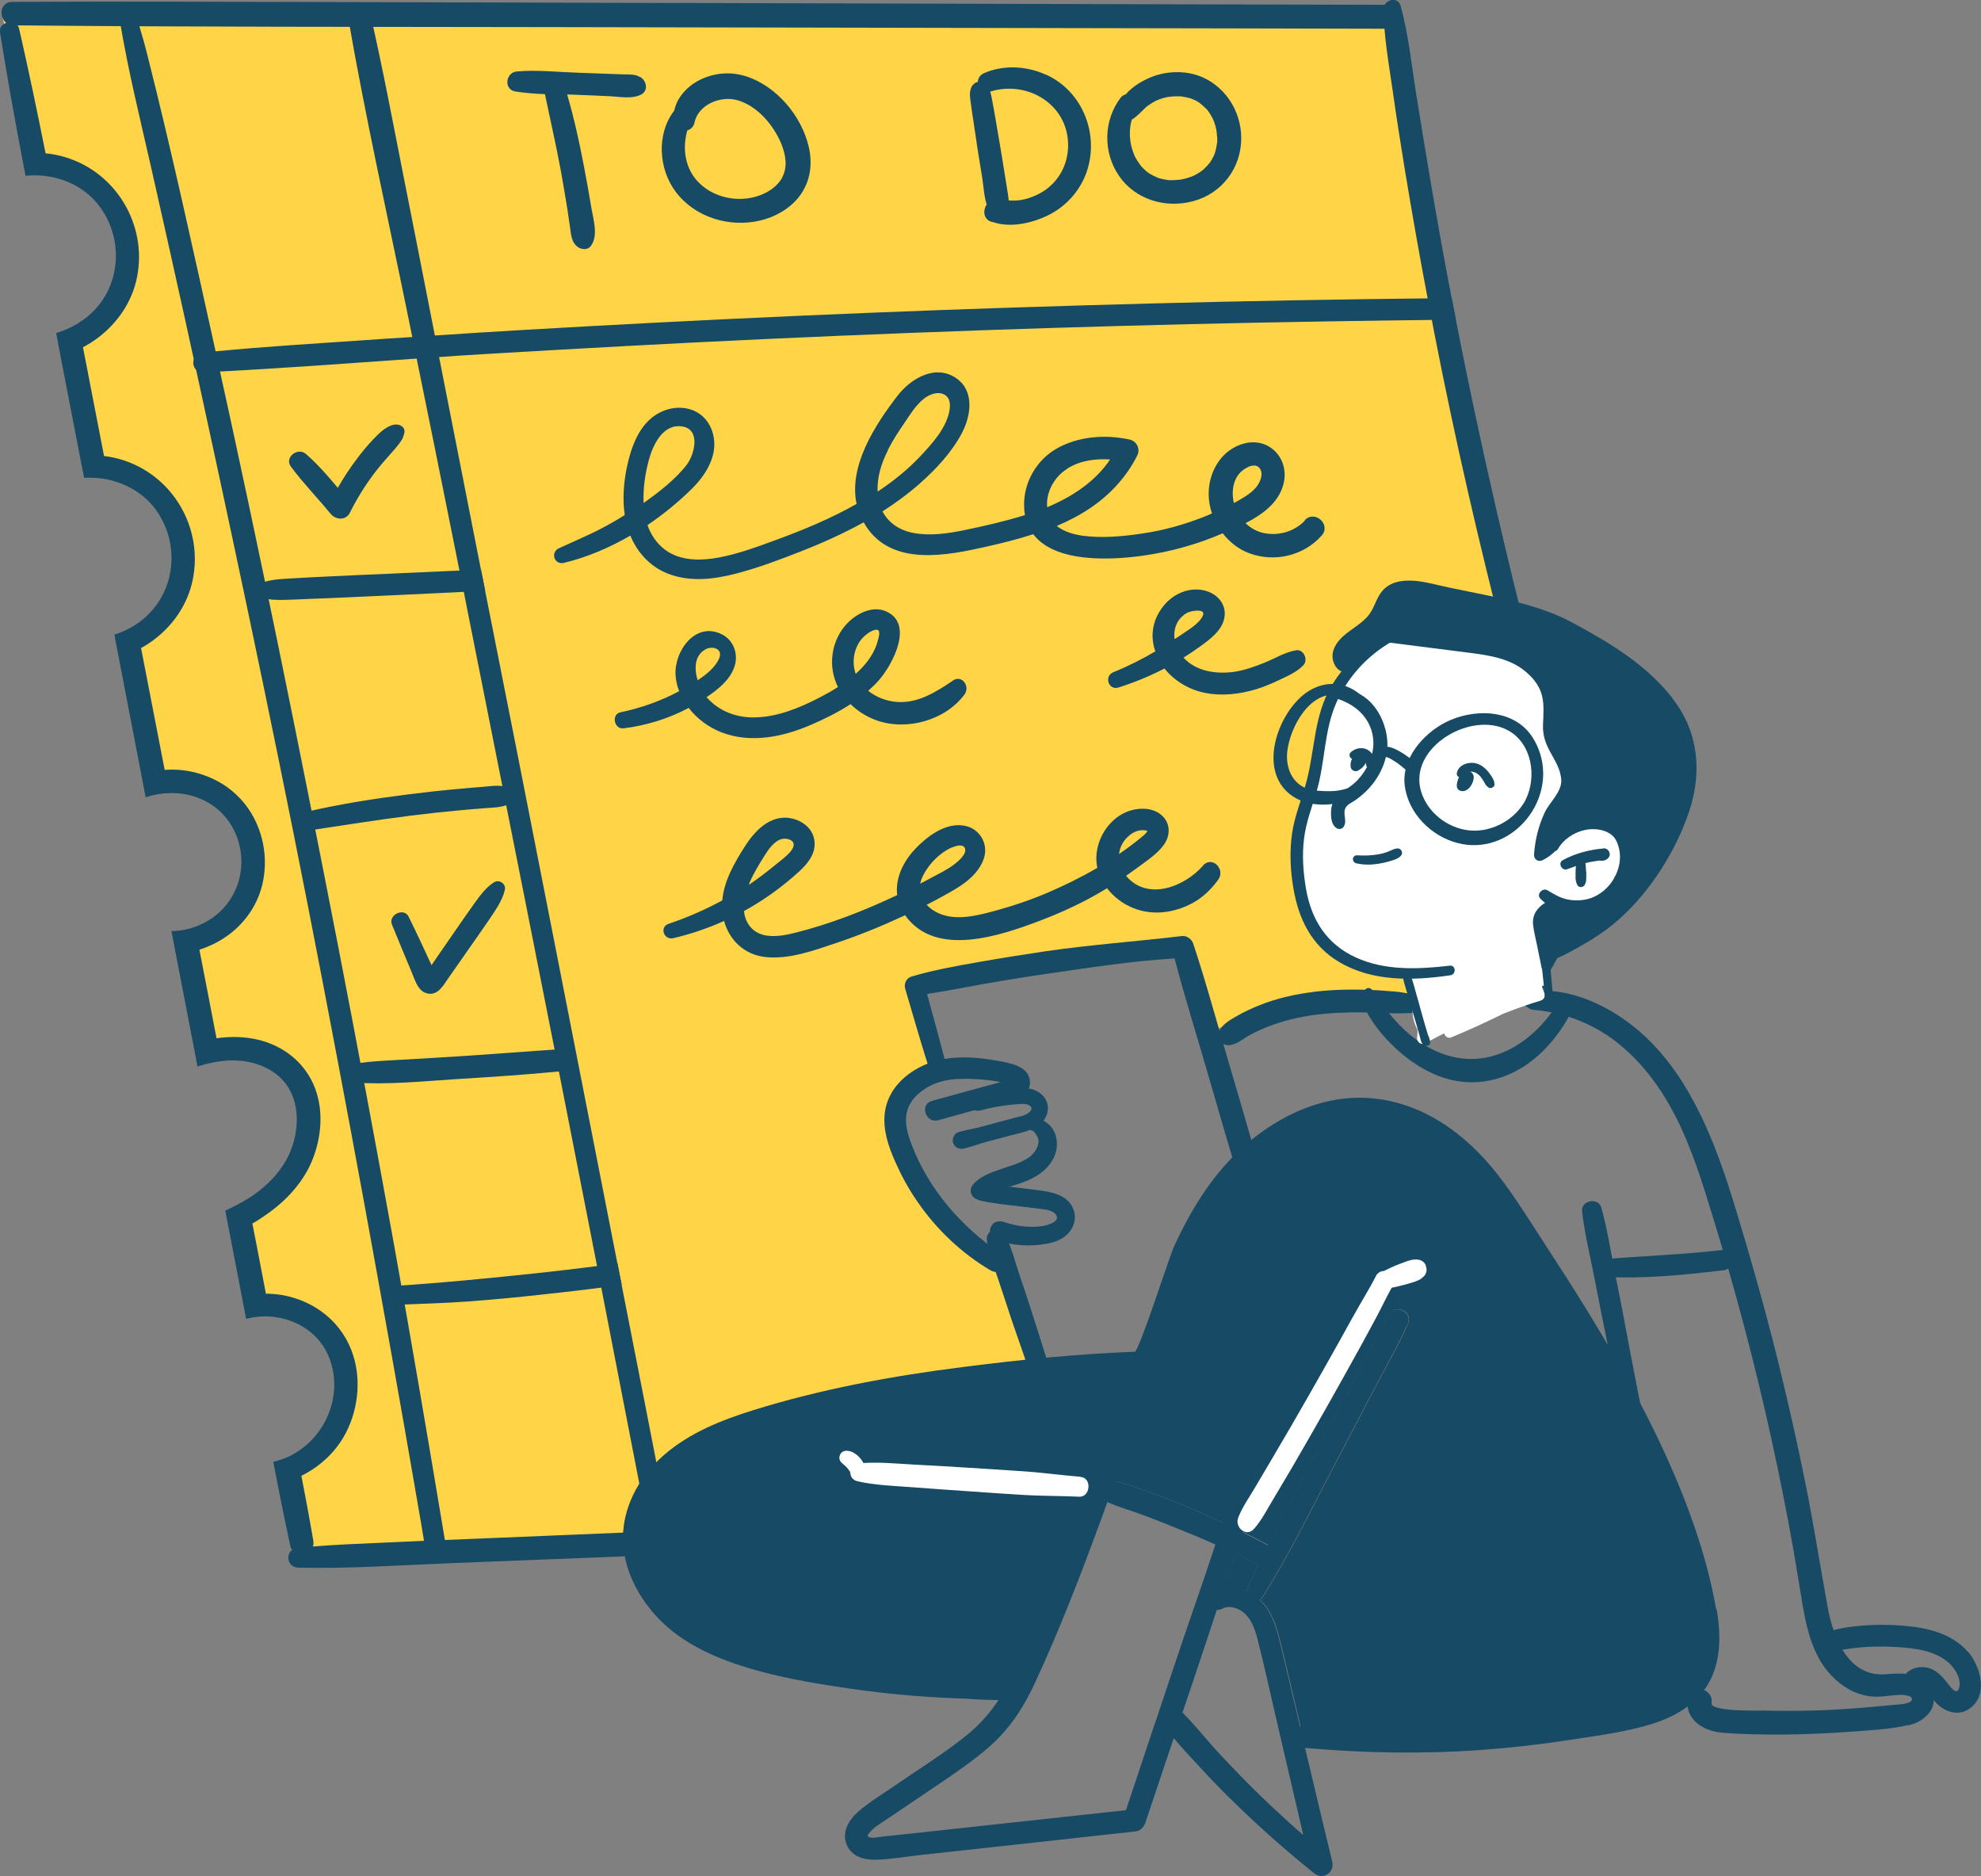 <svg width="113" height="107" viewBox="0 0 113 107" fill="none" xmlns="http://www.w3.org/2000/svg">
<rect x="0" y="0" width="113" height="107" fill="#808080" stroke="none"/>
<g clip-path="url(#clip0_4411_5190)">
<path d="M87.382 38.942C87.382 38.942 85.256 38.567 83.297 39.311C81.338 40.055 79.299 43.119 79.299 43.119C79.299 43.119 76.212 43.741 75.629 47.549C75.047 51.357 81.266 52.947 81.266 52.947C81.266 52.947 81.469 57.189 81.469 57.312C81.469 57.434 77.049 57.023 75.171 56.979C73.299 56.936 69.083 58.836 69.083 58.836L69.112 58.938L67.248 54.038C67.248 54.038 52.153 55.78 52.276 55.939C52.4 56.105 53.194 60.159 53.194 60.159C53.194 60.159 53.529 60.491 52.24 61.561C50.944 62.638 50.609 63.259 51.49 65.492C52.371 67.725 56.413 71.41 56.413 71.41L59.5 77.827L65.69 78.08L62.209 85.942L17.549 88.797L16.464 83.623C16.464 83.623 19.632 82.091 19.464 78.369C19.297 74.648 14.629 74.272 14.629 74.272L13.712 69.221C13.712 69.221 17.629 68.722 17.549 63.678C17.469 58.627 11.84 59.747 11.84 59.747C11.84 59.747 10.588 53.749 10.464 53.662C10.34 53.583 14.636 53.041 14.505 48.987C14.382 44.933 8.92 44.565 8.92 44.565L7.041 36.659C7.041 36.659 7.457 36.493 8.294 35.915C9.131 35.337 10.799 34.585 10.296 30.741C9.801 26.889 5.461 26.564 5.461 26.564L3.918 19.323C3.918 19.323 7.333 17.466 7.173 13.737C7.005 10.015 1.879 9.105 1.879 9.105L0.109 0.787L79.212 0.708L87.382 38.942Z" fill="#FFD547"/>
<path d="M91.329 40.8C91.315 40.843 91.293 40.894 91.264 40.93C91.125 41.139 90.819 41.233 90.543 41.038C90.47 40.988 90.397 40.93 90.317 40.886C89.632 40.431 88.868 40.084 88.074 39.867C88.001 39.846 87.936 39.831 87.863 39.81C87.513 39.723 87.157 39.658 86.8 39.629C86.559 39.6 86.312 39.593 86.072 39.593C86.028 39.593 85.984 39.593 85.933 39.593C85.555 39.593 85.183 39.636 84.812 39.716C84.666 39.745 84.513 39.781 84.368 39.824C83.406 40.092 82.496 40.576 81.754 41.24C81.36 41.595 80.996 41.985 80.69 42.418C80.567 42.599 80.45 42.823 80.312 43.033C80.151 43.278 79.969 43.488 79.715 43.582C79.7 43.589 79.678 43.596 79.656 43.603C79.35 43.683 79.11 43.531 78.986 43.264C78.957 43.199 78.935 43.134 78.928 43.069C78.899 42.895 78.928 42.715 79.001 42.534C79.139 42.137 79.445 41.754 79.649 41.472C79.999 40.995 80.392 40.561 80.851 40.171C81.775 39.376 82.868 38.762 84.055 38.451C85.642 38.039 87.339 38.155 88.832 38.762C89.188 38.906 89.531 39.073 89.858 39.275C89.931 39.311 89.997 39.355 90.062 39.398C90.47 39.665 90.849 39.976 91.198 40.33C91.344 40.482 91.38 40.655 91.337 40.8H91.329Z" fill="#164A65"/>
<path d="M81.258 52.55C79.088 52.376 77.246 50.866 76.751 48.749C76.285 46.79 77.144 44.037 79.409 43.705C80.049 43.611 80.1 42.801 79.489 42.606C78.382 42.252 77.253 42.989 76.569 43.799C75.855 44.644 75.411 45.735 75.28 46.826C75.018 49.045 75.891 51.263 77.756 52.55C78.79 53.265 79.911 53.677 81.171 53.764C81.862 53.807 81.965 52.6 81.258 52.542V52.55Z" fill="#164A65"/>
<path d="M82.11 42.512C81.965 42.339 81.651 42.26 81.462 42.411C81.273 42.563 81.083 42.708 80.872 42.823C80.85 42.838 80.821 42.852 80.792 42.867C80.719 42.903 80.661 42.924 80.61 42.939C80.494 42.982 80.377 43.018 80.253 43.047C80.224 43.047 80.195 43.062 80.166 43.069C80.137 43.069 80.137 43.069 80.166 43.069C80.21 43.062 80.195 43.069 80.122 43.076C80.049 43.09 80.042 43.09 80.079 43.083C80.108 43.083 80.108 43.083 80.079 43.083C80.049 43.083 80.02 43.09 79.991 43.098C79.867 43.112 79.743 43.119 79.62 43.127C79.51 43.127 79.401 43.127 79.292 43.127C79.278 43.127 79.256 43.127 79.241 43.127C79.212 43.127 79.183 43.127 79.154 43.112C79.088 43.105 79.023 43.09 78.957 43.076C78.753 43.033 78.542 43.156 78.477 43.351C78.418 43.531 78.477 43.784 78.68 43.856C79.278 44.088 79.889 44.146 80.515 44.008C81.091 43.885 81.68 43.596 82.096 43.177C82.27 42.997 82.263 42.708 82.103 42.527L82.11 42.512Z" fill="#164A65"/>
<path d="M84.317 44.622C84.302 44.579 84.28 44.543 84.244 44.514C84.222 44.478 84.186 44.442 84.142 44.42C84.106 44.391 84.069 44.37 84.018 44.355C83.953 44.326 83.887 44.319 83.822 44.326C83.719 44.333 83.632 44.362 83.537 44.42C83.523 44.427 83.508 44.434 83.501 44.442C83.479 44.456 83.45 44.471 83.428 44.485C83.348 44.536 83.275 44.608 83.203 44.673C83.181 44.709 83.151 44.745 83.13 44.774C83.101 44.832 83.079 44.89 83.086 44.955C83.079 44.998 83.086 45.034 83.086 45.078C83.086 45.135 83.115 45.193 83.151 45.244C83.181 45.273 83.203 45.309 83.232 45.338C83.268 45.359 83.305 45.388 83.334 45.41C83.392 45.439 83.45 45.461 83.516 45.453C83.574 45.461 83.639 45.453 83.698 45.432C83.727 45.432 83.756 45.417 83.778 45.417C83.792 45.417 83.807 45.417 83.822 45.41C83.836 45.41 83.851 45.396 83.858 45.396C83.887 45.381 83.909 45.374 83.938 45.359C84.04 45.316 84.156 45.273 84.229 45.179C84.258 45.143 84.28 45.106 84.309 45.063C84.324 45.02 84.338 44.977 84.353 44.933C84.353 44.89 84.353 44.846 84.36 44.803C84.36 44.738 84.338 44.673 84.309 44.615L84.317 44.622Z" fill="#164A65"/>
<path d="M80.676 46.4C80.596 46.292 80.479 46.219 80.348 46.176C80.282 46.154 80.224 46.147 80.151 46.147C80.151 46.147 80.108 46.147 80.093 46.147C80.057 46.147 80.02 46.147 79.991 46.147C79.911 46.147 79.831 46.162 79.744 46.162C79.707 46.162 79.671 46.162 79.627 46.162C79.554 46.14 79.46 46.147 79.394 46.133C79.314 46.118 79.234 46.096 79.154 46.075C79.11 46.06 79.066 46.053 79.03 46.039C79.015 46.039 79.008 46.039 78.994 46.032C78.957 46.017 78.921 46.003 78.884 45.988C78.855 45.974 78.819 45.966 78.79 45.952C78.811 45.959 78.622 45.894 78.731 45.93C78.811 45.959 78.68 45.909 78.659 45.901C78.586 45.873 78.513 45.844 78.433 45.829C78.047 45.757 77.763 46.183 77.96 46.508C78.163 46.841 78.6 47.036 78.964 47.137C79.285 47.224 79.634 47.26 79.962 47.231C80.035 47.231 80.108 47.217 80.18 47.195C80.217 47.188 80.239 47.173 80.275 47.159C80.421 47.137 80.537 47.036 80.617 46.935C80.734 46.783 80.792 46.581 80.676 46.407V46.4Z" fill="#164A65"/>
<path d="M91.781 40.713C92.035 41.016 92.276 41.334 92.516 41.652C92.472 41.623 92.421 41.587 92.378 41.558C92.021 41.327 91.65 41.118 91.264 40.93C91.125 41.139 90.82 41.233 90.543 41.038C90.47 40.987 90.397 40.93 90.317 40.886C90.208 40.72 90.091 40.561 89.989 40.388C89.895 40.243 89.8 40.084 89.713 39.932C89.567 39.679 89.669 39.405 89.858 39.275C89.909 39.231 89.975 39.203 90.04 39.188C90.179 39.159 90.324 39.188 90.455 39.304C90.936 39.73 91.373 40.207 91.781 40.706V40.713Z" fill="#164A65"/>
<path d="M108.864 98.379C107.779 98.632 106.614 98.682 105.507 98.762C104.276 98.856 103.038 98.906 101.808 98.921C100.628 98.928 99.441 98.914 98.269 98.82C97.191 98.74 96.077 98.083 96.281 96.854C96.426 95.987 97.766 96.269 97.628 97.129C97.548 97.627 100.242 97.548 100.606 97.555C101.844 97.584 103.075 97.577 104.313 97.519C105.551 97.461 106.774 97.353 108.004 97.23C108.201 97.208 108.966 97.201 109.053 96.955C109.155 96.659 108.434 96.645 108.281 96.659C107.728 96.695 107.218 96.811 106.657 96.739C106.242 96.681 105.827 96.543 105.463 96.341C104.706 95.907 104.101 95.25 103.701 94.484C103.228 93.573 103.009 92.591 102.834 91.593C102.652 90.524 102.485 89.454 102.303 88.392C101.545 84.129 100.613 79.894 99.507 75.703C98.939 73.556 98.327 71.418 97.671 69.293C97.096 67.421 96.506 65.506 95.618 63.75C94.788 62.11 93.703 60.607 92.246 59.458C92.152 59.386 92.057 59.313 91.963 59.241C91.635 59.003 91.293 58.793 90.943 58.605C89.873 58.034 88.693 57.695 87.455 57.586C87.368 57.586 87.295 57.55 87.237 57.514C86.938 57.333 86.975 56.842 87.237 56.618C87.317 56.553 87.411 56.51 87.528 56.502C87.71 56.495 87.892 56.488 88.074 56.495C88.183 56.495 88.293 56.495 88.402 56.51C90.302 56.647 92.101 57.601 93.528 58.829C95.298 60.361 96.499 62.385 97.424 64.502C98.305 66.511 98.917 68.643 99.543 70.738C99.55 70.774 99.565 70.818 99.579 70.854C99.689 71.237 99.805 71.627 99.914 72.01C100.46 73.911 100.977 75.826 101.451 77.748C102.019 80.06 102.543 82.38 103.009 84.714C103.468 87.019 103.832 89.346 104.254 91.658C104.567 93.385 105.434 95.676 107.589 95.481C108.558 95.394 109.767 95.387 110.204 96.457C110.604 97.432 109.759 98.191 108.871 98.393L108.864 98.379Z" fill="#164A65"/>
<path d="M112.243 94.195C111.303 93.118 109.847 92.808 108.478 92.706C107.706 92.648 106.934 92.648 106.17 92.713C105.405 92.779 104.582 92.894 103.89 93.227C103.395 93.465 103.737 94.152 104.189 94.152C104.844 94.152 105.507 94 106.162 93.949C106.825 93.891 107.495 93.891 108.158 93.928C109.25 93.993 110.539 94.137 111.318 94.99C111.602 95.301 111.857 95.778 111.762 96.218C111.646 96.76 111.267 96.218 111.07 95.965C110.735 95.539 110.357 95.142 109.789 95.084C109.272 95.026 108.747 95.25 108.529 95.734C108.201 96.457 109.315 97.02 109.636 96.291C109.541 96.276 109.628 96.305 109.636 96.291C109.752 96.305 109.818 96.377 109.898 96.457C110.102 96.659 110.247 96.919 110.451 97.129C110.91 97.599 111.638 97.873 112.25 97.505C113.466 96.775 113 95.055 112.25 94.188L112.243 94.195Z" fill="#164A65"/>
<path d="M72.323 89.447C72.134 89.389 71.959 89.317 71.777 89.238C71.53 89.122 71.289 88.992 71.049 88.876C70.86 88.782 70.663 88.696 70.474 88.609C70.27 88.515 70.066 88.421 69.855 88.327C69.68 88.248 69.513 88.168 69.338 88.089C68.733 87.814 68.122 87.554 67.503 87.308C66.687 86.976 65.879 86.651 65.049 86.347C64.444 86.123 63.782 85.942 63.177 85.668C62.981 85.581 62.791 85.487 62.609 85.379C62.544 85.335 62.486 85.278 62.442 85.213C62.231 84.88 62.333 84.324 62.828 84.36C62.944 84.36 63.068 84.382 63.185 84.396C63.323 84.418 63.461 84.439 63.6 84.468C64.255 84.613 64.896 84.866 65.515 85.09C66.338 85.386 67.168 85.697 67.969 86.044C68.559 86.296 69.148 86.557 69.731 86.831C69.971 86.94 70.204 87.055 70.437 87.171C70.59 87.243 70.743 87.315 70.889 87.395C71.158 87.525 71.42 87.662 71.683 87.8C71.886 87.908 72.098 88.009 72.309 88.125C72.491 88.226 72.666 88.334 72.826 88.464C73.255 88.811 72.862 89.613 72.316 89.454L72.323 89.447Z" fill="#164A65"/>
<path d="M80.282 75.522C79.685 76.859 78.935 78.145 78.258 79.439C77.581 80.747 76.896 82.047 76.212 83.348C74.85 85.95 73.561 88.609 71.996 91.102C71.959 91.167 71.908 91.218 71.857 91.254C71.508 91.514 70.976 91.203 71.107 90.741C71.107 90.712 71.122 90.69 71.136 90.661C71.34 90.177 71.559 89.707 71.777 89.23C71.952 88.855 72.134 88.486 72.316 88.118C73.204 86.318 74.18 84.555 75.105 82.784C75.79 81.484 76.467 80.176 77.159 78.882C77.843 77.582 78.477 76.245 79.227 74.987C79.62 74.33 80.61 74.828 80.29 75.529L80.282 75.522Z" fill="#164A65"/>
<path d="M58.604 96.413C58.597 96.587 58.51 96.731 58.386 96.818C58.299 96.89 58.182 96.934 58.058 96.955C57.898 96.97 57.738 96.97 57.57 96.955C57.476 96.955 57.381 96.955 57.286 96.955C57.272 96.955 57.25 96.955 57.235 96.955C56.966 96.955 56.704 96.955 56.442 96.941C56.376 96.941 56.311 96.941 56.245 96.941C55.75 96.926 55.262 96.89 54.767 96.796C54.578 96.76 54.432 96.587 54.425 96.406C54.417 96.233 54.534 96.009 54.723 95.973C55.007 95.922 55.291 95.864 55.583 95.843C55.699 95.835 55.816 95.828 55.925 95.821C56.085 95.821 56.245 95.821 56.405 95.814C56.682 95.814 56.951 95.814 57.228 95.799C57.461 95.799 57.687 95.785 57.92 95.799C57.993 95.799 58.066 95.799 58.138 95.814C58.43 95.85 58.619 96.153 58.597 96.421L58.604 96.413Z" fill="#164A65"/>
<path d="M97.89 91.767C97.366 88.753 96.295 85.812 95.036 83.03C93.747 80.19 92.21 77.473 90.579 74.814C89.764 73.484 88.919 72.176 88.067 70.868C87.215 69.56 86.392 68.216 85.431 66.988C83.596 64.632 81.062 62.789 77.981 62.616C75.149 62.457 72.447 63.88 70.481 65.817C68.945 67.327 67.831 69.199 66.942 71.143C66.702 71.678 64.969 77.083 64.728 77.09C61.466 77.213 58.189 77.545 54.964 77.957C50.922 78.463 46.888 79.207 42.992 80.414C41.157 80.985 39.337 81.708 37.873 82.98C36.577 84.107 35.652 85.675 35.543 87.402C35.441 89.122 36.205 90.77 37.32 92.041C38.536 93.436 40.218 94.296 41.951 94.889C44.041 95.604 46.269 95.98 48.461 96.298C50.82 96.645 53.201 96.832 55.583 96.89C55.816 96.89 55.983 96.804 56.085 96.674C56.187 96.543 56.231 96.363 56.216 96.182C56.376 96.218 56.544 96.233 56.697 96.24C56.886 96.24 57.068 96.211 57.257 96.175C57.323 96.16 57.396 96.139 57.461 96.117C57.352 96.312 57.243 96.507 57.126 96.695C56.587 97.562 55.939 98.321 55.102 98.993C53.82 100.019 52.408 100.894 51.053 101.826C50.347 102.317 49.575 102.772 48.934 103.336C48.403 103.806 48.002 104.514 48.301 105.215C48.585 105.88 49.291 106.082 49.961 106.06C50.82 106.039 51.694 105.88 52.553 105.786C56.617 105.345 60.68 104.897 64.743 104.449C65.056 104.413 65.238 104.225 65.333 103.943C65.617 103.105 65.901 102.267 66.178 101.428C66.323 101.002 66.462 100.576 66.607 100.149C66.724 99.795 66.847 99.448 66.964 99.094C67.132 98.61 67.292 98.126 67.459 97.642C67.758 96.767 68.056 95.886 68.348 95.004C68.544 94.426 68.734 93.848 68.93 93.263C69.09 92.778 69.251 92.287 69.411 91.803C69.411 91.774 69.425 91.752 69.433 91.731C69.564 91.341 69.688 90.95 69.819 90.56C70.037 89.902 70.255 89.245 70.489 88.594C70.627 88.19 70.772 87.785 70.918 87.373C71.188 87.503 71.45 87.641 71.712 87.778C71.916 87.886 72.127 87.987 72.338 88.103C73.227 86.304 74.202 84.54 75.127 82.77C75.811 81.469 76.489 80.161 77.18 78.868C77.865 77.567 78.499 76.23 79.249 74.973C79.642 74.315 80.632 74.814 80.312 75.515C79.715 76.852 78.965 78.138 78.287 79.431C77.61 80.74 76.926 82.04 76.241 83.341C74.879 85.942 73.591 88.602 72.025 91.095C71.989 91.16 71.938 91.21 71.887 91.246C72.098 91.449 72.28 91.68 72.425 91.926C72.768 92.54 72.935 93.212 73.103 93.891C73.299 94.708 73.496 95.517 73.685 96.334C73.853 97.035 74.02 97.743 74.188 98.451C74.013 98.531 73.874 98.682 73.831 98.899C73.758 99.217 73.984 99.651 74.348 99.68C74.392 99.68 74.435 99.68 74.479 99.687C77.836 99.983 81.186 100.041 84.55 99.795C86.246 99.672 87.936 99.477 89.618 99.217C91.169 98.972 92.785 98.776 94.286 98.299C95.596 97.88 96.827 97.158 97.497 95.929C98.189 94.665 98.16 93.147 97.919 91.767H97.89ZM58.015 94.997C59.129 92.555 60.134 90.076 61.08 87.561C60.134 90.069 59.129 92.555 58.015 94.997ZM48.191 94.874C48.606 94.939 49.014 94.997 49.429 95.048C49.014 94.997 48.599 94.939 48.191 94.874ZM45.352 94.354C45.606 94.412 45.868 94.455 46.123 94.506C45.868 94.455 45.606 94.404 45.352 94.354ZM46.764 94.636C47.114 94.701 47.471 94.758 47.82 94.816C47.463 94.758 47.114 94.701 46.764 94.636ZM50.988 95.228C50.529 95.185 50.07 95.134 49.619 95.076C50.077 95.134 50.529 95.185 50.988 95.228ZM69.331 88.074C68.61 90.285 67.823 92.475 67.088 94.679C66.804 95.532 66.513 96.392 66.229 97.244C66.068 97.728 65.908 98.213 65.741 98.69C65.544 99.289 65.34 99.882 65.144 100.482C64.962 101.038 64.772 101.587 64.59 102.144L64.226 103.235C60.898 103.596 57.578 103.958 54.257 104.319C53.391 104.413 52.524 104.507 51.658 104.601C51.221 104.644 50.791 104.695 50.354 104.738C50.172 104.76 49.677 104.875 49.517 104.738C49.458 104.687 49.538 104.594 49.633 104.478C49.852 104.211 50.165 104.037 50.449 103.842C51.09 103.408 51.738 102.975 52.379 102.541C52.444 102.505 52.502 102.462 52.56 102.418C52.91 102.18 53.26 101.949 53.609 101.71C54.563 101.067 55.517 100.409 56.383 99.658C56.966 99.159 57.468 98.588 57.898 97.981C58.204 97.548 58.481 97.085 58.728 96.601C58.83 96.406 58.932 96.211 59.02 96.009C60.418 93.002 61.619 89.888 62.762 86.781C62.901 86.405 63.039 86.029 63.17 85.653C63.316 85.256 63.454 84.859 63.593 84.461C64.248 84.606 64.889 84.859 65.508 85.082C66.331 85.379 67.161 85.689 67.962 86.036C68.552 86.289 69.141 86.549 69.724 86.824C69.593 87.243 69.454 87.669 69.323 88.089L69.331 88.074Z" fill="#164A65"/>
<path d="M71.777 89.231C71.559 89.707 71.34 90.177 71.136 90.661C71.122 90.69 71.115 90.712 71.107 90.741C70.692 90.546 70.241 90.473 69.804 90.567C70.022 89.91 70.241 89.252 70.474 88.602C70.671 88.689 70.86 88.775 71.049 88.869C71.297 88.985 71.53 89.115 71.777 89.231Z" fill="#164A65"/>
<path d="M74.974 106.841C73.416 105.598 71.93 104.276 70.503 102.895C69.789 102.202 69.09 101.493 68.42 100.756C67.925 100.222 67.408 99.68 66.942 99.109C66.826 98.964 66.716 98.82 66.607 98.668C66.556 98.603 66.512 98.545 66.469 98.48C66.185 98.068 66.512 97.591 66.906 97.504C67.08 97.468 67.27 97.504 67.43 97.649C68.144 98.35 68.755 99.145 69.425 99.868C70.073 100.568 70.728 101.255 71.406 101.927C71.42 101.941 71.428 101.949 71.442 101.963C71.814 102.332 72.192 102.7 72.571 103.054C73.146 103.596 73.736 104.131 74.34 104.651C73.809 102.368 73.277 100.084 72.746 97.801C72.418 96.399 72.119 94.975 71.755 93.581C71.617 93.024 71.435 92.424 71.005 92.02C70.685 91.724 70.146 91.521 69.731 91.738C69.636 91.788 69.549 91.81 69.454 91.81C69.425 91.81 69.403 91.81 69.381 91.81C69.207 91.788 69.054 91.673 68.974 91.528C68.843 91.312 68.864 91.022 69.148 90.827C69.36 90.69 69.571 90.603 69.796 90.553C70.233 90.452 70.685 90.531 71.1 90.726C71.377 90.849 71.632 91.022 71.85 91.239C72.061 91.442 72.243 91.673 72.389 91.919C72.731 92.533 72.898 93.205 73.066 93.884C73.263 94.701 73.459 95.51 73.649 96.327C73.816 97.028 73.984 97.736 74.151 98.444C74.253 98.856 74.348 99.268 74.442 99.68C74.959 101.848 75.469 104.015 75.993 106.176C76.139 106.79 75.469 107.238 74.967 106.834L74.974 106.841Z" fill="#164A65"/>
<path d="M78.477 72.79C78.178 73.383 77.821 73.954 77.494 74.532C77.166 75.11 76.838 75.695 76.518 76.281C75.884 77.422 75.236 78.564 74.588 79.699C73.94 80.833 73.285 81.968 72.615 83.095C72.287 83.644 71.967 84.201 71.639 84.75C71.297 85.343 70.867 85.928 70.627 86.564C70.423 87.106 71.093 87.698 71.537 87.185C71.989 86.672 72.309 86.022 72.666 85.436C72.993 84.887 73.321 84.338 73.649 83.782C74.319 82.625 74.989 81.469 75.644 80.306C76.299 79.142 76.955 77.979 77.596 76.808C77.901 76.245 78.215 75.681 78.513 75.117C78.841 74.503 79.132 73.874 79.474 73.275C79.824 72.66 78.804 72.14 78.484 72.776L78.477 72.79Z" fill="white"/>
<path d="M81.331 72.154C81.287 72.061 81.229 71.996 81.142 71.93C81.025 71.851 80.923 71.837 80.785 71.829C80.77 71.829 80.756 71.829 80.734 71.829C80.552 71.829 80.384 71.887 80.21 71.945C80.071 71.996 79.94 72.046 79.802 72.097C79.496 72.212 79.205 72.35 78.921 72.501C78.724 72.603 78.629 72.899 78.702 73.101C78.731 73.188 78.782 73.26 78.848 73.325C78.935 73.412 79.11 73.477 79.234 73.463C79.554 73.412 79.867 73.34 80.18 73.253C80.319 73.21 80.457 73.173 80.596 73.13C80.792 73.065 80.996 73 81.142 72.856C81.171 72.834 81.2 72.805 81.229 72.783C81.258 72.74 81.287 72.697 81.316 72.66C81.331 72.61 81.353 72.566 81.367 72.516C81.389 72.393 81.367 72.27 81.316 72.162L81.331 72.154Z" fill="white"/>
<path d="M49.313 83.717C49.313 83.753 49.313 83.789 49.305 83.825C49.305 83.775 49.32 83.717 49.313 83.666C49.313 83.608 49.298 83.558 49.276 83.507C49.247 83.442 49.218 83.37 49.182 83.312C49.116 83.218 49.043 83.124 48.956 83.045C48.876 82.965 48.774 82.9 48.679 82.842C48.584 82.784 48.468 82.756 48.352 82.741C48.264 82.727 48.184 82.741 48.104 82.777C48.024 82.813 47.958 82.871 47.922 82.951C47.893 83.016 47.878 83.081 47.878 83.153C47.878 83.247 47.936 83.363 48.009 83.42C48.046 83.449 48.075 83.478 48.104 83.507C48.133 83.536 48.169 83.565 48.206 83.594C48.257 83.637 48.308 83.695 48.352 83.746C48.373 83.775 48.395 83.803 48.417 83.832C48.432 83.854 48.446 83.876 48.461 83.897C48.468 83.912 48.475 83.919 48.483 83.933C48.519 83.991 48.555 84.02 48.599 84.056C48.577 84.035 48.555 84.006 48.533 83.984C48.555 84.013 48.577 84.035 48.599 84.056C48.614 84.078 48.628 84.093 48.643 84.107C48.767 84.215 48.934 84.244 49.08 84.172C49.196 84.114 49.284 84.013 49.305 83.883C49.32 83.818 49.313 83.767 49.305 83.71L49.313 83.717Z" fill="white"/>
<path d="M61.648 84.222C60.614 84.136 59.58 83.999 58.539 83.919C57.468 83.84 56.391 83.782 55.313 83.71C54.272 83.644 53.23 83.579 52.182 83.529C51.126 83.471 50.034 83.355 48.978 83.457C48.395 83.514 48.322 84.338 48.905 84.475C49.91 84.707 50.98 84.736 52.007 84.815C53.077 84.895 54.148 84.974 55.225 85.046C56.267 85.119 57.308 85.191 58.357 85.256C59.427 85.321 60.498 85.306 61.561 85.357C62.202 85.386 62.296 84.28 61.641 84.23L61.648 84.222Z" fill="white"/>
<path d="M81.142 56.799C80.603 56.727 80.086 56.589 79.54 56.546C78.972 56.495 78.396 56.459 77.828 56.445C76.758 56.416 75.673 56.452 74.61 56.611C73.678 56.748 72.76 56.965 71.886 57.312C71.428 57.492 70.976 57.702 70.546 57.948C70.095 58.208 69.665 58.439 69.491 58.952C69.374 59.306 69.746 59.617 70.066 59.61C70.517 59.602 70.882 59.256 71.26 59.046C71.639 58.837 72.025 58.663 72.425 58.511C73.241 58.208 74.1 57.998 74.967 57.883C75.942 57.753 76.925 57.724 77.909 57.738C78.425 57.745 78.942 57.767 79.46 57.789C80.006 57.81 80.544 57.753 81.083 57.767C81.637 57.782 81.71 56.871 81.156 56.799H81.142Z" fill="#164A65"/>
<path d="M71.654 65.969C71.486 65.398 71.326 64.827 71.158 64.249C70.823 63.078 70.474 61.908 70.132 60.744C69.447 58.439 68.821 56.098 68.064 53.814C67.984 53.569 67.707 53.352 67.43 53.381C64.845 53.691 62.245 53.872 59.66 54.248C58.386 54.436 57.112 54.638 55.845 54.862C54.548 55.093 53.252 55.317 51.992 55.693C51.694 55.78 51.548 56.112 51.636 56.394C52.116 58.049 52.597 59.689 53.121 61.33C53.311 61.929 54.192 61.626 54.046 61.033C53.675 59.581 53.281 58.129 52.881 56.683C53.929 56.531 54.964 56.322 56.012 56.134C57.279 55.91 58.553 55.7 59.828 55.52C62.209 55.173 64.597 54.804 67.001 54.66C67.569 56.835 68.246 58.988 68.872 61.149C69.2 62.291 69.535 63.44 69.87 64.582L70.379 66.294C70.554 66.887 70.692 67.494 71.013 68.036C71.311 68.542 72.076 68.245 72.061 67.696C72.047 67.103 71.828 66.533 71.668 65.969H71.654Z" fill="#164A65"/>
<path d="M53.158 62.789C52.437 62.984 52.801 64.083 53.514 63.888C54.556 63.599 55.604 63.31 56.646 63.02C57.352 62.825 58.808 62.695 58.75 61.684C58.699 60.78 57.556 60.614 56.864 60.491C55.874 60.311 54.84 60.224 53.849 60.397C52.24 60.679 50.638 61.814 50.463 63.534C50.369 64.473 50.682 65.391 51.06 66.243C51.403 67.017 51.803 67.761 52.284 68.462C53.376 70.073 54.825 71.461 56.507 72.451C57.148 72.827 57.607 71.844 57.024 71.446C54.811 69.936 52.976 67.819 52.014 65.311C51.76 64.654 51.534 63.902 51.796 63.208C51.992 62.674 52.437 62.276 52.925 61.994C53.536 61.64 54.228 61.532 54.927 61.525C55.619 61.517 56.383 61.575 57.075 61.712C56.711 61.814 56.347 61.915 55.983 62.009C55.044 62.269 54.104 62.522 53.165 62.782L53.158 62.789Z" fill="#164A65"/>
<path d="M59.42 62.421C59.099 62.125 58.677 62.038 58.255 62.045C57.374 62.045 56.471 62.247 55.641 62.515C55.109 62.681 55.371 63.483 55.91 63.331C56.587 63.144 57.272 63.028 57.971 62.977C58.204 62.963 58.546 62.905 58.75 63.064C58.896 63.172 58.845 63.31 58.721 63.425C58.51 63.628 58.138 63.678 57.869 63.751C57.527 63.844 57.184 63.938 56.842 64.025C56.5 64.119 56.158 64.213 55.815 64.3C55.444 64.394 55.058 64.451 54.687 64.56C54.432 64.632 54.286 64.936 54.366 65.181C54.454 65.449 54.73 65.564 54.992 65.499C55.451 65.391 55.895 65.217 56.354 65.095C56.784 64.979 57.214 64.871 57.643 64.755C58.415 64.553 59.427 64.408 59.718 63.548C59.857 63.144 59.74 62.71 59.427 62.421H59.42Z" fill="#164A65"/>
<path d="M60.243 64.834C60.083 64.213 59.573 63.787 58.925 63.765C58.743 63.765 58.597 63.938 58.582 64.097C58.568 64.292 58.692 64.422 58.866 64.473C58.939 64.495 58.983 64.538 59.012 64.574C59.048 64.618 59.121 64.726 59.165 64.805L59.201 64.892C59.216 64.936 59.23 64.979 59.238 65.022C59.238 65.037 59.238 65.116 59.238 65.116C59.238 65.138 59.238 65.145 59.238 65.152C59.223 65.239 59.209 65.297 59.194 65.347C59.194 65.376 59.187 65.384 59.187 65.391C59.187 65.391 59.179 65.398 59.165 65.427C59.136 65.478 59.114 65.528 59.085 65.579C59.07 65.608 59.056 65.629 59.041 65.658C58.954 65.774 58.866 65.861 58.779 65.94C58.764 65.947 58.692 66.005 58.692 66.005C58.641 66.041 58.597 66.07 58.546 66.099C58.094 66.374 57.548 66.511 57.039 66.692C56.5 66.879 55.866 67.111 55.502 67.559C55.356 67.732 55.32 67.978 55.451 68.18C55.502 68.267 55.568 68.303 55.648 68.361C55.793 68.455 56.019 68.426 56.157 68.339C56.42 68.173 56.667 67.999 56.944 67.891C57.257 67.768 57.585 67.674 57.905 67.58C58.561 67.378 59.194 67.118 59.682 66.626C60.148 66.15 60.403 65.492 60.235 64.834H60.243Z" fill="#164A65"/>
<path d="M61.262 69.062C60.964 68.093 59.901 67.963 59.041 67.855C58.029 67.732 57.002 67.58 55.983 67.566C55.451 67.566 55.422 68.354 55.917 68.469C56.704 68.65 57.512 68.715 58.306 68.816C58.684 68.867 59.063 68.903 59.442 68.953C59.704 68.99 60.046 69.033 60.221 69.257C60.556 69.698 59.646 69.9 59.383 69.936C58.684 70.016 57.956 69.929 57.294 69.698C56.973 69.589 56.631 69.662 56.507 70.016C56.383 70.362 56.602 70.644 56.922 70.753C57.803 71.042 58.772 71.1 59.682 70.933C60.141 70.854 60.599 70.695 60.927 70.348C61.248 70.008 61.401 69.517 61.262 69.062Z" fill="#164A65"/>
<path d="M60.432 79.641C59.864 78.102 59.405 76.534 58.903 74.973C58.655 74.192 58.393 73.419 58.131 72.639C57.876 71.887 57.687 71.049 57.279 70.362C57.002 69.907 56.245 70.153 56.289 70.68C56.361 71.475 56.711 72.263 56.959 73.015C57.214 73.795 57.468 74.568 57.73 75.349C58.262 76.902 58.823 78.434 59.289 80.01C59.507 80.747 60.694 80.364 60.432 79.641Z" fill="#164A65"/>
<path d="M88.795 57.326C87.746 58.945 86.29 60.029 84.746 60.318C83.246 60.6 81.695 60.087 80.348 58.945C79.977 58.634 79.627 58.258 79.299 57.861C78.95 57.435 78.651 56.943 78.316 56.502C77.945 56.018 77.544 56.748 77.763 57.283C78.193 58.316 78.957 59.184 79.649 59.819C80.406 60.52 81.215 61.033 82.067 61.366C83.77 62.023 85.606 61.756 87.142 60.672C88.03 60.043 88.802 59.176 89.436 58.078C89.763 57.507 89.13 56.799 88.788 57.326H88.795Z" fill="#164A65"/>
<path d="M93.667 39.506C93.616 39.246 93.368 39.029 93.091 39.058C92.567 39.109 92.05 39.166 91.526 39.217C91.584 38.914 91.606 38.596 91.606 38.292C91.606 37.895 91.06 37.577 90.725 37.844C90.412 38.097 90.164 38.422 90.077 38.827C90.04 38.993 90.033 39.174 90.055 39.34C90.069 39.441 90.084 39.542 90.128 39.636C90.142 39.665 90.149 39.68 90.157 39.701C90.157 39.716 90.171 39.73 90.171 39.745C90.157 39.896 90.171 40.026 90.259 40.157C90.361 40.316 90.572 40.446 90.768 40.417C90.885 40.67 91.089 40.814 91.336 40.807C91.693 40.792 92.043 40.612 92.363 40.489C92.669 40.373 92.982 40.251 93.295 40.135C93.557 40.041 93.718 39.788 93.667 39.513V39.506Z" fill="#164A65"/>
<path d="M91.781 40.713C92.035 41.016 92.276 41.334 92.516 41.652C92.472 41.623 92.421 41.587 92.378 41.558C92.021 41.327 91.65 41.118 91.263 40.93C90.849 40.72 90.419 40.539 89.989 40.388C89.37 40.164 88.722 39.99 88.074 39.86C88.008 39.846 87.943 39.831 87.877 39.824C87.594 39.773 87.302 39.73 87.011 39.694C86.924 39.687 86.851 39.658 86.8 39.622C86.552 39.448 86.618 39.022 86.88 38.849C86.938 38.805 87.004 38.776 87.076 38.769C87.674 38.69 88.256 38.69 88.839 38.762C89.195 38.906 89.538 39.073 89.865 39.275C89.916 39.231 89.982 39.203 90.047 39.188C90.186 39.159 90.331 39.188 90.463 39.304C90.943 39.73 91.38 40.207 91.788 40.706L91.781 40.713Z" fill="#164A65"/>
<path d="M89.334 44.044C89.334 44.312 89.319 44.579 89.29 44.846C89.283 44.94 89.268 45.034 89.254 45.128C89.203 45.475 89.159 45.945 88.89 46.191C88.795 46.27 88.686 46.328 88.576 46.349C88.314 46.4 88.03 46.292 87.936 45.988C87.826 45.641 87.972 45.287 88.023 44.933C88.059 44.651 88.074 44.37 88.067 44.08C88.052 43.495 87.95 42.931 87.775 42.375C87.594 41.804 87.346 41.269 87.004 40.771C86.844 40.532 86.676 40.301 86.487 40.084C86.356 39.932 86.181 39.766 86.064 39.593C85.999 39.484 85.955 39.369 85.955 39.239C85.962 38.957 86.13 38.791 86.399 38.747C86.559 38.718 86.72 38.769 86.865 38.856C87.069 38.971 87.251 39.159 87.397 39.304C87.557 39.463 87.71 39.636 87.848 39.81C87.943 39.925 88.016 40.026 88.089 40.135C88.475 40.699 88.788 41.327 88.992 41.978C89.203 42.642 89.312 43.358 89.319 44.051L89.334 44.044Z" fill="#164A65"/>
<path d="M92.37 49.984C91.846 50.808 91.009 51.35 90.011 51.393C89.45 51.422 88.904 51.292 88.431 51.032C88.089 50.844 87.79 50.584 87.55 50.259C87.521 50.223 87.499 50.179 87.484 50.136C87.39 49.883 87.506 49.572 87.732 49.428C88.023 49.24 88.373 49.356 88.569 49.608C88.606 49.666 88.642 49.688 88.722 49.76C88.744 49.775 88.831 49.847 88.839 49.861C88.977 49.955 89.137 50.035 89.297 50.1C89.305 50.1 89.341 50.114 89.348 50.114C89.392 50.129 89.436 50.143 89.487 50.151C89.56 50.165 89.64 50.179 89.727 50.187C89.771 50.187 89.727 50.187 89.807 50.187C89.844 50.187 89.88 50.187 89.916 50.187C90.011 50.187 90.098 50.187 90.193 50.165C90.419 50.129 90.666 50.028 90.885 49.869C91.089 49.724 91.293 49.471 91.409 49.247C91.679 48.741 91.744 48.149 91.547 47.585C91.351 47.022 90.907 46.545 90.39 46.263C90.106 46.111 89.814 45.967 89.487 45.952C89.152 45.945 89.108 46.212 88.817 46.328C88.744 46.357 88.664 46.357 88.584 46.328C88.526 46.313 88.475 46.284 88.424 46.241C87.834 45.742 88.62 44.984 89.13 44.854C89.181 44.839 89.239 44.832 89.29 44.825C89.822 44.752 90.397 44.933 90.863 45.172C91.715 45.605 92.414 46.371 92.705 47.282C92.989 48.163 92.865 49.182 92.37 49.97V49.984Z" fill="#164A65"/>
<path d="M88.577 49.992C88.533 50.339 88.482 50.685 88.431 51.032C88.307 51.834 88.183 52.636 88.118 53.453C88.045 54.443 88.001 55.476 88.081 56.474C88.096 56.618 88.111 56.77 88.125 56.914C88.191 57.456 87.637 57.666 87.237 57.5C87.084 57.435 86.953 57.319 86.887 57.146C86.822 56.972 86.807 56.828 86.844 56.647C86.844 54.458 86.836 52.225 87.484 50.143C87.521 50.028 87.557 49.912 87.594 49.797C87.805 49.204 88.657 49.349 88.577 49.999V49.992Z" fill="#164A65"/>
<path d="M81.71 53.395C81.681 53.157 81.506 52.961 81.258 52.947C81.04 52.932 80.763 53.084 80.749 53.33C80.647 54.696 80.705 56.069 80.749 57.434C80.756 57.745 81.054 57.991 81.36 57.977C81.681 57.955 81.914 57.68 81.906 57.37C81.877 56.047 81.885 54.717 81.724 53.402L81.71 53.395Z" fill="#164A65"/>
<path d="M87.331 44.391C87.309 44.333 87.309 44.348 87.324 44.427C87.324 44.406 87.317 44.377 87.309 44.355C87.295 44.283 87.28 44.211 87.266 44.138C87.244 44.052 87.222 43.965 87.193 43.885C87.127 43.697 87.033 43.517 86.924 43.351C86.72 43.04 86.457 42.758 86.152 42.541C85.489 42.072 84.601 41.775 83.8 42.079C83.567 42.166 83.414 42.397 83.465 42.642C83.516 42.895 83.727 43.047 83.982 43.047C84.011 43.047 84.033 43.047 84.062 43.047C84.113 43.047 84.164 43.054 84.215 43.062C84.251 43.062 84.295 43.062 84.331 43.062C84.295 43.062 84.28 43.062 84.266 43.062C84.28 43.062 84.317 43.062 84.331 43.062C84.477 43.083 84.623 43.105 84.761 43.141C84.797 43.148 84.834 43.163 84.87 43.17C84.936 43.199 85.001 43.221 85.059 43.249C85.132 43.286 85.198 43.315 85.263 43.358C85.3 43.38 85.329 43.394 85.358 43.416C85.409 43.466 85.489 43.51 85.533 43.546C85.584 43.589 85.642 43.64 85.686 43.69C85.7 43.705 85.788 43.813 85.817 43.835C85.846 43.878 85.868 43.907 85.889 43.936C85.933 44.001 85.97 44.059 86.006 44.131C86.028 44.167 86.042 44.196 86.057 44.232C86.064 44.247 86.072 44.268 86.079 44.283C86.101 44.319 86.093 44.304 86.057 44.232C86.093 44.247 86.13 44.406 86.144 44.442C86.159 44.478 86.166 44.521 86.181 44.565C86.195 44.883 86.436 45.164 86.793 45.143C87.142 45.121 87.462 44.731 87.317 44.384L87.331 44.391Z" fill="#164A65"/>
<path d="M93.994 82.199C93.863 81.556 93.732 80.913 93.608 80.277C93.353 79.012 93.113 77.748 92.873 76.483C92.64 75.226 92.4 73.969 92.145 72.718C91.89 71.439 91.693 70.131 91.344 68.874C91.176 68.267 90.178 68.448 90.244 69.076C90.39 70.37 90.71 71.649 90.958 72.928C91.198 74.185 91.453 75.443 91.708 76.7C91.97 77.957 92.225 79.215 92.465 80.472L92.836 82.402C92.946 82.987 93.004 83.746 93.346 84.244C93.579 84.584 94.133 84.497 94.22 84.085C94.344 83.5 94.118 82.777 94.001 82.199H93.994Z" fill="#164A65"/>
<path d="M98.24 71.287C95.96 71.562 93.681 71.62 91.395 71.822C90.739 71.88 90.827 72.769 91.453 72.812C93.725 72.949 96.048 72.711 98.305 72.444C99.041 72.357 98.982 71.208 98.24 71.295V71.287Z" fill="#164A65"/>
<path d="M79.001 0.274C68.777 0.253 58.561 0.224 48.337 0.195C38.171 0.166 28.006 0.144 17.84 0.115C12.124 0.101 6.408 0.079 0.699 0.108C-0.168 0.108 -0.088 1.431 0.779 1.445C11.003 1.546 21.227 1.525 31.443 1.546C41.608 1.568 51.774 1.582 61.939 1.604C67.656 1.611 73.372 1.626 79.088 1.64C79.977 1.64 79.897 0.274 79.008 0.267L79.001 0.274Z" fill="#164A65"/>
<path d="M88.773 47.209C87.783 43.856 86.829 40.496 85.948 37.114C84.389 31.095 82.991 25.032 81.804 18.933C81.761 18.702 81.717 18.47 81.673 18.239C81.593 17.827 81.513 17.415 81.433 17.003C80.974 14.597 80.552 12.191 80.151 9.777C79.897 8.238 79.656 6.691 79.438 5.152C79.219 3.62 78.928 2.059 78.928 0.506C78.928 -0.029 79.736 -0.231 79.889 0.325C80.355 1.994 80.523 3.765 80.799 5.47C81.076 7.19 81.36 8.917 81.651 10.637C82.016 12.754 82.394 14.879 82.802 16.989C82.882 17.401 82.962 17.813 83.042 18.217C83.734 21.766 84.491 25.306 85.3 28.833C86.69 34.867 88.234 40.865 89.975 46.812C90.2 47.592 88.992 47.983 88.766 47.202L88.773 47.209Z" fill="#164A65"/>
<path d="M62.012 86.419C56.15 86.636 50.281 86.809 44.419 87.048C38.587 87.279 32.746 87.518 26.914 87.763C25.268 87.828 23.63 87.893 21.984 87.973C20.608 88.038 19.224 88.081 17.848 88.197C17.884 88.11 17.891 88.009 17.877 87.901C17.666 86.65 17.433 85.408 17.192 84.165C18.285 83.623 19.202 82.763 19.756 81.664C20.469 80.255 20.622 78.499 20.047 77.011C19.479 75.544 18.292 74.496 16.792 74.026C16.26 73.86 15.714 73.78 15.168 73.78C14.993 72.856 14.811 71.93 14.636 71.005C14.556 70.594 14.476 70.189 14.396 69.777C14.644 69.64 14.877 69.488 15.102 69.329C16.348 68.484 17.396 67.349 17.906 65.925C18.372 64.618 18.452 63.114 17.87 61.821C17.236 60.404 15.911 59.487 14.389 59.227C13.704 59.111 13.02 59.118 12.35 59.212C12.03 57.529 11.702 55.845 11.374 54.161C11.629 54.081 11.877 53.98 12.124 53.865C13.384 53.265 14.367 52.224 14.826 50.916C15.277 49.608 15.183 48.134 14.6 46.877C13.981 45.54 12.852 44.586 11.447 44.145C10.799 43.936 10.085 43.856 9.393 43.907C8.942 41.587 8.498 39.275 8.046 36.955C8.258 36.847 8.454 36.717 8.651 36.579C9.838 35.734 10.704 34.491 10.995 33.06C11.593 30.134 9.896 27.171 7.034 26.246C6.677 26.13 6.313 26.051 5.935 26.007C5.578 24.179 5.228 22.343 4.871 20.515C4.828 20.277 4.777 20.038 4.733 19.807C4.988 19.67 5.236 19.518 5.469 19.352C6.663 18.492 7.544 17.235 7.821 15.782C8.396 12.841 6.648 9.864 3.757 8.975C3.379 8.859 2.993 8.78 2.6 8.744C2.126 6.373 1.631 4.003 1.092 1.64C0.961 1.026 -0.095 1.214 -0 1.843C0.371 4.155 0.779 6.467 1.216 8.765C1.296 9.184 1.376 9.604 1.456 10.023C1.93 9.979 2.403 9.994 2.869 10.081C4.027 10.29 5.097 10.904 5.789 11.923C7.107 13.86 6.838 16.534 4.995 18.051C4.828 18.188 4.653 18.311 4.471 18.427C4.107 18.651 3.714 18.832 3.306 18.962C3.269 18.969 3.233 18.983 3.204 18.991L3.451 20.299L4.551 25.993L4.799 27.25C5.265 27.221 5.731 27.257 6.189 27.359C7.296 27.604 8.301 28.218 8.942 29.143C10.282 31.073 10.012 33.768 8.185 35.293C8.061 35.401 7.923 35.495 7.791 35.589C7.406 35.849 6.976 36.052 6.524 36.196C6.605 36.63 6.692 37.056 6.772 37.49C7.202 39.723 7.631 41.949 8.061 44.181C8.141 44.615 8.228 45.041 8.309 45.475C8.738 45.323 9.19 45.244 9.648 45.229C11.032 45.186 12.408 45.786 13.18 47.043C14.323 48.922 13.763 51.393 11.855 52.513C11.622 52.651 11.374 52.766 11.119 52.86C10.835 52.961 10.537 53.034 10.238 53.07C10.093 53.084 9.932 53.099 9.779 53.099C9.867 53.539 9.954 53.988 10.034 54.428C10.362 56.127 10.69 57.825 11.017 59.523C11.098 59.956 11.185 60.39 11.265 60.824C11.331 60.802 11.403 60.78 11.469 60.759C11.84 60.65 12.212 60.571 12.598 60.52C12.918 60.477 13.238 60.462 13.566 60.484C14.782 60.556 15.991 61.113 16.559 62.218C17.054 63.179 17.01 64.365 16.675 65.369C16.289 66.525 15.459 67.45 14.469 68.144C14.352 68.223 14.236 68.303 14.112 68.375C13.704 68.628 13.282 68.845 12.852 69.04C12.867 69.112 12.882 69.177 12.889 69.249C12.962 69.647 13.042 70.044 13.122 70.442C13.348 71.634 13.581 72.819 13.806 74.004C13.886 74.409 13.966 74.814 14.039 75.219C14.483 75.096 14.942 75.052 15.401 75.081C16.756 75.175 18.059 75.905 18.663 77.17C19.639 79.229 18.765 81.679 16.908 82.828C16.646 82.994 16.362 83.131 16.056 83.232C15.903 83.283 15.751 83.334 15.59 83.37C15.671 83.803 15.758 84.23 15.838 84.663C16.071 85.834 16.304 86.997 16.559 88.161C16.581 88.255 16.617 88.327 16.668 88.392C16.275 88.667 16.413 89.389 17.018 89.404C19.945 89.469 22.894 89.259 25.821 89.144C28.756 89.028 31.683 88.912 34.618 88.797C40.451 88.566 46.291 88.32 52.123 88.06C55.437 87.915 58.75 87.734 62.063 87.583C62.806 87.547 62.74 86.412 61.998 86.441L62.012 86.419Z" fill="#164A65"/>
<path d="M37.815 88.031C37.531 88.118 37.116 87.966 37.057 87.648C36.14 82.907 35.215 78.174 34.298 73.434C34.218 73.022 34.137 72.617 34.057 72.205C33.824 71.027 33.599 69.85 33.365 68.672C31.159 57.384 28.916 46.104 26.666 34.824C26.593 34.469 26.528 34.108 26.455 33.747C26.375 33.342 26.295 32.938 26.207 32.533C25.232 27.655 24.249 22.785 23.251 17.914C22.101 12.285 20.841 6.663 19.858 1.004C19.734 0.282 20.957 0.065 21.117 0.766C21.838 3.902 22.428 7.075 23.054 10.232C23.681 13.39 24.3 16.555 24.919 19.713C25.756 23.97 26.593 28.226 27.431 32.475C27.511 32.88 27.591 33.277 27.671 33.682C28.975 40.258 30.278 46.827 31.56 53.402C32.776 59.617 33.999 65.824 35.215 72.039C35.295 72.444 35.375 72.848 35.455 73.26C36.373 77.928 37.29 82.597 38.193 87.265C38.252 87.583 38.15 87.908 37.807 88.016L37.815 88.031Z" fill="#164A65"/>
<path d="M36.519 4.401C36.242 4.22 35.878 4.249 35.557 4.242C35.295 4.235 35.026 4.22 34.764 4.213C34.166 4.191 33.569 4.17 32.98 4.148C31.829 4.112 30.628 3.974 29.477 4.076C28.836 4.133 28.72 5.109 29.397 5.217C29.95 5.304 30.518 5.347 31.086 5.369C31.385 6.822 31.72 8.267 31.989 9.727C32.12 10.456 32.244 11.179 32.361 11.909C32.419 12.277 32.47 12.639 32.521 13.007C32.579 13.405 32.594 13.802 32.936 14.07C33.147 14.236 33.511 14.279 33.7 14.033C34.159 13.419 33.824 12.458 33.715 11.75C33.591 10.991 33.453 10.232 33.307 9.474C33.045 8.101 32.746 6.735 32.353 5.391C32.572 5.391 32.783 5.398 33.001 5.412C33.577 5.434 34.152 5.456 34.72 5.485C35.303 5.506 36.053 5.673 36.584 5.384C37.006 5.152 36.868 4.61 36.533 4.394L36.519 4.401Z" fill="#164A65"/>
<path d="M42.57 4.357C41.652 4.054 40.662 4.155 39.817 4.61C39.388 4.841 39.016 5.181 38.754 5.586C38.601 5.824 38.514 6.063 38.456 6.316C37.436 7.631 37.56 9.64 38.55 10.948C39.657 12.407 41.609 12.993 43.371 12.574C44.208 12.379 45.046 11.909 45.577 11.222C46.225 10.391 46.364 9.372 46.131 8.368C45.723 6.612 44.31 4.928 42.577 4.357H42.57ZM44.616 10.131C44.332 10.651 43.786 10.998 43.233 11.179C42.082 11.555 40.728 11.28 39.868 10.42C39.075 9.633 38.907 8.469 39.206 7.436C39.402 7.378 39.562 7.233 39.613 6.995C39.825 5.99 41.033 5.47 41.98 5.694C43.174 5.983 44.157 7.161 44.587 8.252C44.82 8.852 44.937 9.524 44.616 10.117V10.131Z" fill="#164A65"/>
<path d="M59.667 4.263C58.553 3.758 57.264 3.685 56.136 4.169C55.903 4.271 55.786 4.466 55.779 4.668C55.604 4.711 55.451 4.841 55.379 5.051C55.277 5.34 55.349 5.658 55.386 5.954C55.422 6.251 55.473 6.554 55.517 6.85C55.597 7.407 55.684 7.956 55.764 8.512C55.852 9.069 55.947 9.618 56.034 10.175C56.107 10.644 56.129 11.193 56.282 11.663C56.034 12.024 56.107 12.595 56.667 12.675C57.68 13.007 58.91 12.718 59.828 12.256C60.818 11.757 61.597 10.89 61.969 9.849C62.733 7.71 61.779 5.21 59.667 4.256V4.263ZM59.813 10.695C59.42 11.013 58.961 11.229 58.466 11.36C58.146 11.439 57.847 11.454 57.541 11.432C57.527 11.244 57.49 11.056 57.461 10.861L57.316 9.965C57.228 9.408 57.141 8.859 57.046 8.303C56.951 7.746 56.857 7.197 56.762 6.641C56.711 6.33 56.653 6.027 56.595 5.723C56.566 5.557 56.536 5.391 56.485 5.224C58.532 4.581 60.782 5.868 60.92 8.057C60.986 9.054 60.607 10.044 59.813 10.688V10.695Z" fill="#164A65"/>
<path d="M68.246 4.278C67.437 4.025 66.52 4.068 65.733 4.372C65.224 4.567 64.605 4.914 64.212 5.384C64.11 5.405 64.015 5.463 63.935 5.557C62.944 6.85 62.901 8.671 63.826 10.023C64.765 11.396 66.498 11.902 68.078 11.468C69.717 11.02 70.794 9.575 70.802 7.905C70.816 6.287 69.804 4.769 68.238 4.271L68.246 4.278ZM69.425 8.115C69.425 8.173 69.411 8.231 69.403 8.281C69.382 8.411 69.353 8.541 69.316 8.671C69.309 8.7 69.294 8.729 69.287 8.765C69.251 8.859 69.214 8.932 69.178 8.997C69.141 9.069 69.105 9.134 69.061 9.199C69.047 9.221 69.039 9.235 69.025 9.257C68.916 9.394 68.806 9.517 68.69 9.625C68.675 9.64 68.653 9.654 68.639 9.676C68.559 9.734 68.493 9.784 68.428 9.828C68.333 9.893 68.136 10.001 68.085 10.023C67.896 10.11 67.525 10.218 67.35 10.24C67.204 10.261 67.052 10.268 66.906 10.276C66.84 10.276 66.767 10.276 66.702 10.276C66.622 10.276 66.695 10.276 66.702 10.276C66.644 10.276 66.585 10.261 66.534 10.254C66.396 10.232 66.265 10.204 66.134 10.167C66.127 10.167 66.076 10.153 66.054 10.138C66.039 10.138 66.017 10.124 66.017 10.124C65.945 10.095 65.872 10.059 65.799 10.023C65.529 9.893 65.398 9.799 65.151 9.539C65.129 9.517 65.107 9.488 65.085 9.466C65.013 9.372 64.962 9.3 64.911 9.221C64.867 9.156 64.823 9.083 64.787 9.018C64.772 8.989 64.758 8.961 64.736 8.924C64.714 8.881 64.714 8.881 64.736 8.924C64.728 8.903 64.721 8.881 64.707 8.859C64.583 8.563 64.496 8.238 64.474 7.999C64.423 7.588 64.452 7.19 64.561 6.814C64.59 6.8 64.619 6.793 64.648 6.771C64.918 6.576 65.122 6.345 65.362 6.121C65.384 6.106 65.398 6.084 65.42 6.07C65.486 6.019 65.537 5.983 65.595 5.947C65.69 5.882 65.879 5.774 65.937 5.745C65.952 5.745 65.988 5.723 65.988 5.723C66.032 5.709 66.068 5.687 66.112 5.673C66.178 5.651 66.236 5.629 66.301 5.608C66.367 5.586 66.433 5.571 66.498 5.557C66.534 5.55 66.571 5.543 66.615 5.528C66.629 5.528 66.644 5.528 66.658 5.528C66.804 5.506 66.95 5.492 67.095 5.492C67.161 5.492 67.226 5.492 67.299 5.492C67.35 5.492 67.386 5.492 67.423 5.506C67.569 5.528 67.707 5.557 67.845 5.593C67.874 5.593 67.896 5.608 67.925 5.615C68.027 5.658 68.1 5.687 68.166 5.716C68.238 5.752 68.304 5.788 68.37 5.832C68.391 5.846 68.406 5.846 68.406 5.853C68.406 5.853 68.42 5.868 68.442 5.882C68.566 5.983 68.683 6.084 68.792 6.193C68.814 6.215 68.821 6.222 68.828 6.222C68.828 6.222 68.835 6.236 68.857 6.258C68.901 6.308 68.938 6.366 68.974 6.417C69.018 6.482 69.061 6.547 69.098 6.619C69.112 6.641 69.156 6.728 69.171 6.749C69.229 6.872 69.28 7.009 69.316 7.14C69.338 7.212 69.36 7.291 69.374 7.371C69.374 7.371 69.374 7.4 69.382 7.421C69.382 7.443 69.396 7.494 69.396 7.501C69.418 7.645 69.425 7.79 69.433 7.934C69.433 7.999 69.433 8.064 69.433 8.13L69.425 8.115Z" fill="#164A65"/>
<path d="M74.435 29.686C73.838 30.322 72.913 30.582 72.061 30.394C71.668 30.307 71.326 30.105 71.049 29.837C72.017 29.339 72.928 28.674 73.204 27.633C73.59 26.217 72.44 24.909 70.969 25.292C69.673 25.632 68.937 26.903 68.945 28.175C68.945 28.551 69.01 28.92 69.134 29.281C68.966 29.353 68.792 29.433 68.617 29.498C67.525 29.924 66.389 30.242 65.231 30.415C64.102 30.589 62.893 30.704 61.757 30.553C61.233 30.48 60.68 30.314 60.279 29.996C61.597 29.44 62.821 28.681 63.789 27.576C64.219 27.091 64.583 26.549 64.874 25.971C65.056 25.603 64.845 25.162 64.437 25.068C63.053 24.764 61.488 24.88 60.25 25.596C59.129 26.246 58.422 27.474 58.415 28.761C58.415 28.977 58.43 29.18 58.466 29.375C57.33 29.729 56.165 29.996 55 30.235C54.06 30.43 53.048 30.574 52.102 30.394C51.322 30.249 50.689 29.83 50.339 29.165C51.082 28.688 51.796 28.168 52.466 27.576C53.383 26.766 54.286 25.798 54.861 24.714C55.378 23.738 55.604 22.329 54.577 21.592C53.383 20.732 51.956 21.578 51.191 22.575C49.91 24.244 48.402 26.564 48.861 28.739C47.398 29.57 45.832 30.22 44.252 30.798C43.203 31.181 42.14 31.579 41.041 31.788C40.021 31.983 38.834 32.012 37.96 31.369C37.458 31.001 37.13 30.502 36.934 29.946C37.844 29.331 38.688 28.638 39.446 27.893C40.341 27.019 41.084 25.769 40.589 24.497C40.116 23.261 38.732 22.958 37.618 23.536C36.46 24.136 35.994 25.509 35.746 26.701C35.572 27.568 35.506 28.493 35.637 29.375C34.953 29.801 34.239 30.199 33.504 30.531C32.965 30.777 32.433 31.022 31.894 31.261C31.377 31.485 31.61 32.236 32.171 32.099C33.475 31.788 34.756 31.239 35.958 30.546C36.351 31.507 37.086 32.316 38.077 32.706C39.329 33.205 40.698 33.046 41.98 32.713C43.24 32.388 44.477 31.919 45.694 31.442C46.917 30.965 48.118 30.423 49.269 29.787C49.313 29.859 49.356 29.939 49.4 30.011C50.893 32.309 54.002 31.687 56.245 31.181C57.141 30.979 58.051 30.755 58.939 30.466C60.17 32.092 63.287 31.955 65.158 31.695C66.738 31.478 68.282 31.051 69.746 30.415C70.139 30.921 70.663 31.333 71.275 31.557C72.709 32.085 74.37 31.695 75.389 30.546C75.95 29.917 74.996 29.057 74.421 29.671L74.435 29.686ZM37.006 26.246C37.239 25.4 37.793 24.172 38.885 24.316C39.992 24.461 39.62 25.913 39.176 26.499C38.521 27.352 37.589 28.06 36.715 28.688C36.671 27.85 36.81 26.976 37.006 26.253V26.246ZM50.645 25.66C50.922 25.119 51.257 24.605 51.599 24.107C51.912 23.644 52.225 23.131 52.662 22.77C52.968 22.51 53.485 22.286 53.878 22.51C54.235 22.712 54.213 23.16 54.141 23.507C53.929 24.468 53.165 25.306 52.509 26.007C51.796 26.766 50.98 27.424 50.114 28.002C50.099 28.016 50.077 28.023 50.063 28.031C50.019 27.214 50.281 26.398 50.653 25.675L50.645 25.66ZM60.862 26.737C61.604 26.26 62.464 26.152 63.323 26.203C62.478 27.467 61.153 28.334 59.733 28.927C59.653 28.067 60.141 27.2 60.862 26.744V26.737ZM71.18 26.636C71.399 26.535 71.69 26.484 71.85 26.701C72.105 27.034 71.865 27.539 71.639 27.807C71.304 28.19 70.831 28.443 70.386 28.688C70.19 27.886 70.401 26.997 71.18 26.643V26.636Z" fill="#164A65"/>
<path d="M25.384 87.872C24.438 82.192 23.477 76.512 22.45 70.839C21.423 65.174 20.367 59.509 19.268 53.858C18.168 48.199 17.047 42.548 15.889 36.905C14.724 31.232 13.522 25.567 12.27 19.908C11.025 14.286 9.801 8.65 8.389 3.064C8.214 2.37 8.01 1.691 7.806 1.012C7.646 0.491 6.75 0.629 6.838 1.192C7.304 4.025 8.003 6.814 8.636 9.618C9.27 12.429 9.903 15.24 10.522 18.058C11.76 23.688 12.976 29.317 14.163 34.961C15.343 40.568 16.493 46.191 17.593 51.812C18.7 57.471 19.77 63.136 20.811 68.809C21.846 74.481 22.865 80.154 23.841 85.834C23.965 86.535 24.081 87.243 24.198 87.944C24.248 88.262 24.482 88.515 24.831 88.501C25.13 88.486 25.45 88.19 25.392 87.872H25.384Z" fill="#164A65"/>
<path d="M27.671 33.703C27.627 33.703 27.584 33.703 27.54 33.703C27.183 33.718 26.819 33.74 26.455 33.754C26.215 33.769 25.982 33.776 25.748 33.79C24.576 33.848 23.404 33.899 22.231 33.956C21.059 34.007 19.887 34.065 18.714 34.115C18.11 34.137 17.513 34.159 16.916 34.188C16.319 34.209 15.729 34.253 15.146 34.144C14.658 34.05 14.607 33.321 15.088 33.183C15.663 33.017 16.253 33.01 16.843 32.974C17.44 32.938 18.044 32.909 18.641 32.88C19.814 32.822 20.986 32.771 22.159 32.721C23.331 32.67 24.503 32.612 25.676 32.562C25.851 32.562 26.032 32.547 26.215 32.54C26.622 32.526 27.03 32.504 27.438 32.489C27.518 32.894 27.598 33.292 27.678 33.696L27.671 33.703Z" fill="#164A65"/>
<path d="M83.05 18.232C82.591 18.232 82.132 18.239 81.673 18.246C79.736 18.268 77.807 18.297 75.87 18.326C65.18 18.499 54.483 18.839 43.8 19.33C38.434 19.576 33.067 19.872 27.7 20.19C26.812 20.241 25.923 20.299 25.035 20.364C24.613 20.393 24.19 20.422 23.761 20.45C20.018 20.71 16.275 20.992 12.532 21.188C12.219 21.209 11.913 21.224 11.607 21.238C11.411 21.245 11.258 21.173 11.163 21.065C11.039 20.927 10.995 20.71 11.046 20.53C11.098 20.32 11.258 20.14 11.542 20.111C11.789 20.082 12.037 20.06 12.284 20.038C15.044 19.771 17.804 19.605 20.564 19.417C21.547 19.345 22.53 19.28 23.506 19.222C23.928 19.193 24.358 19.164 24.787 19.135C26.389 19.027 27.991 18.926 29.593 18.832C40.327 18.203 51.06 17.726 61.808 17.415C67.182 17.256 72.556 17.134 77.93 17.061C79.096 17.047 80.268 17.025 81.433 17.018C81.892 17.018 82.351 17.011 82.809 17.003C82.889 17.415 82.969 17.827 83.05 18.232Z" fill="#164A65"/>
<path d="M28.865 44.882C28.428 44.738 27.89 44.853 27.438 44.882C26.979 44.919 26.528 44.955 26.076 44.998C25.115 45.085 24.154 45.193 23.193 45.316C21.307 45.554 19.428 45.851 17.571 46.277C16.967 46.414 17.156 47.433 17.775 47.339C19.654 47.058 21.54 46.754 23.426 46.516C24.358 46.4 25.29 46.299 26.229 46.212C26.681 46.169 27.14 46.133 27.591 46.096C28.093 46.053 28.596 46.068 29.055 45.851C29.535 45.627 29.259 44.998 28.873 44.875L28.865 44.882Z" fill="#164A65"/>
<path d="M31.967 59.834C30.008 59.964 28.057 60.123 26.098 60.246C25.144 60.303 24.198 60.361 23.244 60.419C22.239 60.477 21.227 60.506 20.229 60.665C19.959 60.708 19.741 60.882 19.719 61.163C19.704 61.402 19.879 61.713 20.149 61.734C22.115 61.879 24.125 61.662 26.091 61.539C28.079 61.416 30.059 61.286 32.04 61.091C32.848 61.012 32.79 59.776 31.967 59.834Z" fill="#164A65"/>
<path d="M35.463 73.275C35.077 73.332 34.683 73.383 34.297 73.434C33.14 73.585 31.982 73.715 30.831 73.838C29.462 73.99 28.101 74.12 26.732 74.221C25.326 74.322 23.935 74.359 22.53 74.416C21.831 74.445 21.773 73.39 22.464 73.34C25.202 73.166 27.948 72.892 30.678 72.603C31.807 72.48 32.936 72.35 34.057 72.205C34.297 72.176 34.531 72.147 34.764 72.111C34.916 72.09 35.069 72.068 35.222 72.046C35.302 72.451 35.383 72.856 35.463 73.267V73.275Z" fill="#164A65"/>
<path d="M22.494 24.215C22.006 24.309 21.612 24.721 21.277 25.068C20.95 25.415 20.644 25.783 20.36 26.166C19.959 26.694 19.595 27.25 19.268 27.821C18.7 27.142 18.117 26.47 17.454 25.892C16.988 25.487 16.202 26.08 16.595 26.614C17.287 27.547 18.11 28.392 18.853 29.295C19.144 29.649 19.719 29.707 19.959 29.238C20.36 28.435 20.833 27.669 21.379 26.954C21.649 26.6 21.94 26.26 22.239 25.928C22.384 25.762 22.537 25.596 22.676 25.422C22.756 25.321 22.828 25.22 22.901 25.111C22.996 24.974 23.018 24.858 23.061 24.707C23.149 24.367 22.799 24.165 22.508 24.215H22.494Z" fill="#164A65"/>
<path d="M28.181 50.317C27.729 50.599 27.372 51.083 27.067 51.509C26.724 51.986 26.39 52.47 26.055 52.954C25.741 53.41 25.428 53.865 25.115 54.313C24.962 54.537 24.802 54.768 24.649 54.992C24.642 55.007 24.627 55.028 24.613 55.043C24.598 55.007 24.576 54.963 24.562 54.927L24.147 54.031C23.877 53.438 23.586 52.86 23.309 52.275C23.047 51.74 22.137 52.167 22.355 52.723C22.727 53.634 23.105 54.544 23.484 55.447C23.681 55.903 23.834 56.546 24.394 56.661C24.977 56.777 25.283 56.206 25.552 55.816C26.12 55.007 26.688 54.19 27.256 53.381C27.547 52.962 27.846 52.535 28.13 52.109C28.399 51.697 28.698 51.22 28.8 50.736C28.865 50.396 28.479 50.136 28.181 50.317Z" fill="#164A65"/>
<path d="M54.352 38.82C53.398 39.456 52.393 40.106 51.191 40.034C50.602 39.998 49.997 39.773 49.524 39.398C49.742 39.203 49.953 39 50.143 38.783C50.907 37.909 52.167 35.56 50.529 34.86C49.793 34.542 48.941 34.953 48.41 35.467C47.907 35.944 47.58 36.623 47.492 37.302C47.398 37.974 47.521 38.617 47.798 39.181C47.463 39.398 47.114 39.593 46.764 39.773C45.613 40.373 44.346 40.894 43.028 40.915C41.994 40.93 40.982 40.547 40.305 39.759C40.968 39.311 41.659 38.769 41.907 37.981C42.118 37.309 41.856 36.536 41.215 36.196C39.679 35.387 38.441 37.143 38.535 38.516C38.557 38.827 38.63 39.13 38.739 39.419C37.691 39.983 36.547 40.38 35.382 40.626C34.865 40.735 35.026 41.594 35.557 41.537C36.868 41.378 38.128 40.987 39.285 40.373C39.759 40.987 40.414 41.472 41.128 41.754C42.795 42.411 44.638 42.035 46.232 41.349C47.011 41.016 47.798 40.626 48.519 40.157C48.927 40.561 49.436 40.879 49.997 41.081C51.723 41.696 53.929 41.081 55.022 39.6C55.349 39.152 54.883 38.458 54.352 38.812V38.82ZM40.247 37.028C40.443 36.919 40.771 36.897 40.953 37.056C41.193 37.266 41.026 37.591 40.88 37.808C40.611 38.213 40.203 38.523 39.795 38.798C39.591 38.133 39.613 37.367 40.254 37.028H40.247ZM49.524 36.102C49.64 36.03 49.968 35.828 50.106 35.951C50.215 36.052 50.106 36.42 50.077 36.522C49.953 37.006 49.699 37.454 49.378 37.844C49.203 38.054 49.014 38.249 48.81 38.429C48.519 37.62 48.781 36.587 49.524 36.11V36.102Z" fill="#164A65"/>
<path d="M73.94 37.085C73.314 37.186 72.746 37.541 72.163 37.779C71.581 38.017 70.976 38.234 70.35 38.321C69.338 38.451 68.209 38.278 67.51 37.504C67.823 37.309 68.136 37.1 68.435 36.883C69.054 36.435 69.818 35.886 69.862 35.055C69.898 34.216 69.156 33.674 68.369 33.624C66.847 33.53 65.617 35.026 65.755 36.471C65.777 36.709 65.828 36.934 65.901 37.15C65.136 37.598 64.335 38.003 63.512 38.335C62.966 38.552 63.221 39.383 63.796 39.21C64.707 38.921 65.588 38.559 66.425 38.126C66.993 38.841 67.852 39.347 68.763 39.52C69.716 39.708 70.714 39.586 71.639 39.311C72.119 39.166 72.571 38.971 73.022 38.755C73.481 38.538 73.984 38.314 74.34 37.945C74.639 37.649 74.377 37.013 73.933 37.085H73.94ZM67.779 34.925C67.991 34.823 68.828 34.686 68.602 35.134C68.369 35.611 67.685 35.98 67.27 36.276C67.182 36.334 67.095 36.392 67 36.449C66.92 35.842 67.153 35.228 67.779 34.917V34.925Z" fill="#164A65"/>
<path d="M68.617 49.377C67.546 50.584 65.449 51.401 64.233 49.948C64.459 49.789 64.685 49.63 64.91 49.464C65.42 49.081 66.017 48.698 66.389 48.178C66.782 47.629 66.775 46.906 66.221 46.458C65.741 46.068 65.041 46.053 64.474 46.227C63.338 46.581 62.573 47.73 62.537 48.886C62.537 49.096 62.551 49.298 62.595 49.493C61.663 50.035 60.694 50.512 59.726 50.924C58.757 51.336 57.752 51.675 56.733 51.95C55.743 52.217 54.541 52.528 53.551 52.087C53.289 51.972 53.048 51.805 52.859 51.603C53.179 51.437 53.492 51.271 53.806 51.097C54.403 50.765 55.022 50.432 55.502 49.934C55.91 49.515 56.26 48.937 56.187 48.33C56.121 47.759 55.706 47.275 55.153 47.123C53.98 46.805 52.793 47.751 52.072 48.561C51.454 49.269 51.068 50.165 51.177 51.047C49.305 51.935 47.325 52.709 45.315 53.207C44.543 53.402 43.465 53.576 42.854 52.918C42.599 52.644 42.475 52.311 42.439 51.957C43.575 51.336 44.638 50.57 45.599 49.688C46.087 49.24 46.546 48.662 46.458 47.961C46.393 47.383 45.963 46.949 45.431 46.754C44.135 46.285 43.138 47.253 42.497 48.257C41.907 49.182 41.295 50.23 41.201 51.35C40.218 51.885 39.191 52.333 38.135 52.687C37.603 52.868 37.866 53.626 38.404 53.504C39.402 53.272 40.378 52.94 41.303 52.521C41.601 53.619 42.46 54.45 43.662 54.58C45.031 54.725 46.429 54.205 47.703 53.778C49.043 53.33 50.347 52.795 51.628 52.196C53.361 54.645 57.075 53.359 59.347 52.499C60.658 52.001 61.947 51.394 63.148 50.656C63.483 51.09 63.927 51.451 64.408 51.682C65.588 52.261 66.935 52.102 68.064 51.48C68.639 51.162 69.112 50.693 69.491 50.165C69.92 49.565 69.134 48.778 68.61 49.37L68.617 49.377ZM42.759 50.324C42.992 49.804 43.291 49.305 43.596 48.821C43.822 48.46 44.157 47.954 44.609 47.845C44.834 47.795 45.242 47.867 45.271 48.142C45.315 48.546 44.521 49.074 44.252 49.305C43.757 49.717 43.24 50.107 42.708 50.468C42.73 50.425 42.744 50.375 42.766 50.331L42.759 50.324ZM54.33 48.322C54.519 48.243 54.942 48.105 55.044 48.387C55.16 48.698 54.658 49.124 54.446 49.283C54.053 49.594 53.565 49.818 53.128 50.057C52.917 50.172 52.706 50.288 52.488 50.396C52.502 50.338 52.517 50.273 52.539 50.208C52.808 49.442 53.573 48.626 54.33 48.315V48.322ZM64.248 47.809C64.474 47.563 64.772 47.368 65.114 47.347C65.187 47.347 65.369 47.34 65.449 47.397C65.449 47.412 65.435 47.426 65.413 47.455C65.333 47.563 65.224 47.65 65.122 47.737C64.714 48.077 64.277 48.402 63.833 48.705C63.869 48.38 64.007 48.069 64.248 47.802V47.809Z" fill="#164A65"/>
<path d="M92.523 44.16C92.509 44.023 92.502 43.886 92.494 43.755C92.472 43.546 92.349 43.409 92.189 43.336C92.087 42.975 91.977 42.628 91.846 42.281C91.533 41.458 91.14 40.67 90.703 39.904C90.288 39.16 89.858 38.386 89.319 37.721C88.213 36.334 86.552 36.081 84.885 35.828C83.399 35.597 81.877 35.51 80.465 35.973C80.443 35.958 80.414 35.937 80.392 35.922C79.918 35.648 79.38 35.893 78.972 36.168C78.637 36.392 78.331 36.659 78.062 36.956C77.923 37.107 77.799 37.266 77.683 37.44C77.545 37.649 77.384 37.888 77.37 38.148C76.933 38.654 76.591 39.254 76.329 39.839C75.884 40.829 75.644 41.906 75.477 42.975C75.382 43.553 75.294 44.139 75.214 44.724C75.178 44.753 75.156 44.796 75.134 44.847C74.217 47.318 73.525 50.115 74.763 52.6C75.841 54.776 78.091 55.505 80.341 55.86C80.545 56.344 80.705 56.842 80.829 57.348C80.698 57.392 80.574 57.522 80.574 57.673C80.581 58.056 80.683 58.41 80.858 58.728C80.858 58.873 80.858 59.017 80.836 59.162C80.8 59.444 81.091 59.632 81.331 59.487C81.673 59.292 82.016 59.111 82.373 58.931C82.424 59.097 82.584 59.242 82.78 59.162C83.785 58.75 84.775 58.295 85.751 57.811C86.458 57.536 87.171 57.276 87.899 57.059C88.06 57.008 88.169 56.806 88.103 56.647C88.052 56.517 88.001 56.38 87.95 56.25C88.096 56.206 88.227 56.084 88.234 55.91C88.322 54.602 87.317 53.048 88.052 51.82C88.322 51.365 88.781 51.292 89.261 51.249C89.276 51.292 89.29 51.336 89.312 51.365C89.734 51.957 90.557 52.03 91.133 51.603C91.635 51.235 91.919 50.606 92.116 49.992C92.873 49.24 93.339 48.243 93.404 47.166C93.477 46.025 93.04 45.107 92.516 44.182L92.523 44.16Z" fill="white"/>
<path d="M82.7 55.072C80.916 55.281 79.001 55.368 77.334 54.602C75.659 53.836 74.792 52.434 74.494 50.671C74.334 49.732 74.268 48.763 74.385 47.817C74.501 46.899 74.829 46.046 75.091 45.165C75.6 43.488 75.513 41.667 76.234 40.056C76.948 38.473 78.2 37.172 79.758 36.392C79.984 36.276 79.795 35.901 79.562 35.994C78.04 36.63 76.78 37.721 75.943 39.131C74.953 40.807 75.011 42.7 74.537 44.522C74.275 45.519 73.86 46.473 73.707 47.499C73.554 48.532 73.598 49.594 73.773 50.628C74.064 52.384 74.792 53.908 76.372 54.855C78.288 55.997 80.596 55.932 82.73 55.621C83.079 55.571 83.05 55.029 82.693 55.072H82.7Z" fill="#164A65"/>
<path d="M76.431 39.362C76.183 39.384 76.067 39.767 76.329 39.861C77.057 40.121 77.661 40.518 78.04 41.205C78.433 41.913 78.426 42.751 78.105 43.481C77.938 43.864 77.705 44.204 77.421 44.507C77.122 44.818 76.766 45.013 76.431 45.273C76.125 45.511 75.957 45.83 75.928 46.212C75.906 46.574 75.928 47.058 76.27 47.246C76.38 47.304 76.554 47.275 76.627 47.174C76.897 46.812 76.532 46.379 76.787 46.017C76.911 45.837 77.181 45.736 77.355 45.605C77.537 45.475 77.705 45.331 77.872 45.179C78.52 44.565 79.001 43.719 79.118 42.823C79.314 41.291 78.215 39.225 76.438 39.355L76.431 39.362Z" fill="#164A65"/>
<path d="M78.819 41.385C78.448 40.504 77.85 39.607 76.94 39.203C76.008 38.791 75.003 39.051 74.261 39.701C72.76 41.002 71.756 44.131 73.78 45.439C74.836 46.126 76.518 45.981 77.537 45.309C77.887 45.078 77.923 44.623 77.53 44.745C77.049 44.89 76.554 45.121 75.863 45.121C75.455 45.121 74.872 45.107 74.486 44.948C73.642 44.601 73.329 43.69 73.43 42.838C73.591 41.465 74.749 39.268 76.46 39.665C77.363 39.875 78.018 40.735 78.404 41.522C78.52 41.768 78.928 41.645 78.819 41.385Z" fill="#164A65"/>
<path d="M80.916 43.95C80.916 43.64 80.661 43.423 80.436 43.249C80.195 43.069 79.948 42.903 79.678 42.765C79.474 42.657 79.205 42.556 78.965 42.592C78.703 42.628 78.499 42.765 78.426 43.026C78.397 43.127 78.477 43.242 78.571 43.271C78.681 43.307 78.783 43.257 78.877 43.148C78.892 43.148 78.95 43.156 78.943 43.148C78.987 43.156 79.023 43.163 79.139 43.192C79.176 43.206 79.219 43.221 79.256 43.242C79.358 43.293 79.453 43.351 79.642 43.474C79.693 43.51 79.751 43.546 79.802 43.589C79.897 43.661 79.991 43.734 80.079 43.813C80.101 43.835 80.188 43.885 80.195 43.922C80.21 43.936 80.217 43.958 80.246 43.994C80.246 44.023 80.261 44.052 80.268 44.081C80.246 44.232 80.355 44.362 80.516 44.362C80.661 44.362 80.763 44.283 80.836 44.167C80.887 44.109 80.916 44.037 80.916 43.943V43.95Z" fill="#164A65"/>
<path d="M87.39 42.007C86.319 40.395 83.996 40.395 82.423 41.212C81.149 41.877 79.933 43.293 80.13 44.81C80.334 46.386 81.622 47.679 83.137 48.077C86.086 48.843 88.7 45.858 87.87 43.04C87.761 42.672 87.601 42.325 87.39 42.007ZM86.88 45.858C86.232 46.877 84.928 47.513 83.72 47.347C82.54 47.188 81.477 46.357 81.091 45.23C80.188 42.599 84.156 40.323 86.254 41.797C87.499 42.679 87.666 44.623 86.887 45.858H86.88Z" fill="#164A65"/>
<path d="M84.018 44.153C83.975 44.073 83.902 44.008 83.793 43.979C83.305 43.864 83.064 44.594 83.101 44.854C83.115 44.977 83.195 45.085 83.363 45.114C83.603 45.157 83.814 44.962 83.909 44.803C84.004 44.651 84.076 44.464 84.062 44.29C84.062 44.239 84.04 44.196 84.018 44.153Z" fill="#164A65"/>
<path d="M79.773 48.388C79.547 48.373 79.351 48.51 79.139 48.583C78.965 48.648 78.775 48.698 78.593 48.727C78.2 48.799 77.785 48.799 77.385 48.778C77.268 48.778 77.173 48.886 77.173 48.995C77.173 49.11 77.246 49.204 77.355 49.233C77.785 49.334 78.229 49.327 78.666 49.255C78.885 49.219 79.103 49.168 79.314 49.103C79.54 49.031 79.817 48.958 79.948 48.749C80.035 48.619 79.919 48.402 79.766 48.388H79.773Z" fill="#164A65"/>
<path d="M92.895 47.882C92.552 46.957 91.577 46.559 90.637 46.667C89.691 46.776 88.839 47.34 88.467 48.228C88.358 48.489 88.722 48.669 88.868 48.416C89.188 47.86 89.793 47.462 90.419 47.332C91.031 47.202 91.904 47.332 92.203 47.961C92.829 49.269 91.934 50.917 90.572 51.271C90.179 51.372 89.764 51.372 89.363 51.285C88.941 51.191 88.62 50.974 88.256 50.765C87.994 50.62 87.637 50.989 87.849 51.227C88.446 51.907 89.574 52.116 90.441 51.972C91.373 51.82 92.159 51.278 92.625 50.461C93.07 49.695 93.193 48.705 92.888 47.867L92.895 47.882Z" fill="#164A65"/>
<path d="M91.475 48.388C90.674 48.453 89.844 48.669 89.137 49.06C88.853 49.219 89.086 49.681 89.392 49.573C89.742 49.443 90.091 49.312 90.455 49.219C90.718 49.154 90.98 49.11 91.249 49.074C91.424 49.117 91.613 49.074 91.744 48.922C91.941 48.713 91.744 48.359 91.468 48.38L91.475 48.388Z" fill="#164A65"/>
<path d="M90.47 49.695C90.47 49.464 90.433 49.233 90.412 49.002C90.404 48.886 90.31 48.792 90.186 48.785C90.077 48.785 89.946 48.857 89.938 48.973C89.916 49.218 89.88 49.464 89.873 49.71C89.873 49.825 89.873 49.941 89.873 50.05C89.873 50.187 89.902 50.31 89.953 50.432C89.989 50.526 90.062 50.584 90.164 50.592C90.251 50.592 90.361 50.548 90.397 50.461C90.419 50.396 90.463 50.324 90.47 50.259C90.477 50.194 90.484 50.122 90.484 50.05C90.484 49.934 90.484 49.811 90.484 49.695H90.47Z" fill="#164A65"/>
<path d="M95.429 39.853C93.914 37.895 91.795 36.638 89.64 35.481C87.332 34.246 84.353 33.928 81.797 33.313C80.792 33.075 79.555 32.901 78.87 33.675C78.535 34.05 78.426 34.571 78.142 34.983C77.858 35.395 77.414 35.676 77.006 35.973C76.598 36.269 76.19 36.63 76.052 37.114C75.906 37.599 76.147 38.22 76.642 38.328C77.523 37.599 78.404 36.876 79.285 36.146C79.227 36.305 79.168 36.471 79.11 36.63C80.647 36.825 82.191 37.02 83.727 37.216C84.877 37.36 86.101 37.534 86.997 38.278C88.176 39.261 88.067 40.106 88.016 41.335C87.958 42.722 88.97 43.307 89.057 44.464C89.108 45.15 88.38 45.764 88.111 46.343C87.761 47.094 87.564 47.896 87.506 48.72C87.484 49.016 87.747 49.182 88.001 49.052C88.511 48.799 89.043 48.33 89.166 47.759C89.443 47.491 89.749 47.224 90.099 47.022C90.841 46.754 91.708 46.892 92.341 47.455C92.363 47.47 92.378 47.47 92.392 47.484C92.472 48.062 92.553 48.648 92.64 49.226C92.655 49.356 92.742 49.45 92.851 49.493C92.727 49.818 92.545 50.129 92.327 50.404C91.861 50.996 91.402 51.206 90.732 51.545C90.062 51.878 89.713 51.993 89.086 51.668C89.137 51.632 88.701 51.697 88.751 51.668C88.948 51.524 88.795 51.162 88.555 51.264C87.936 51.538 87.375 51.972 87.448 52.723C87.492 53.128 87.601 53.54 87.681 53.937C87.768 54.349 87.849 54.768 87.936 55.188C87.994 55.462 88.409 55.448 88.511 55.224C88.613 55.029 88.722 54.826 88.839 54.631C88.955 54.588 89.065 54.537 89.159 54.494C90.302 53.901 91.417 53.273 92.378 52.405C94.155 50.808 95.596 48.532 96.354 46.27C97.097 44.044 96.893 41.754 95.422 39.861L95.429 39.853Z" fill="#164A65"/>
<path d="M78.018 43.055C77.996 42.989 77.953 42.939 77.902 42.91C77.858 42.881 77.814 42.867 77.763 42.867C77.727 42.867 77.69 42.867 77.661 42.881C77.632 42.881 77.603 42.881 77.574 42.896C77.494 42.925 77.421 42.953 77.355 43.004C77.319 43.04 77.275 43.069 77.239 43.112C77.203 43.148 77.173 43.199 77.144 43.242C77.101 43.307 77.071 43.387 77.057 43.467C77.05 43.495 77.042 43.524 77.042 43.553C77.042 43.604 77.035 43.654 77.042 43.712C77.05 43.813 77.108 43.907 77.203 43.951C77.246 43.972 77.297 43.98 77.348 43.98C77.399 43.98 77.45 43.958 77.494 43.929C77.545 43.9 77.596 43.871 77.647 43.828C77.712 43.777 77.77 43.719 77.822 43.647C77.923 43.517 77.996 43.365 78.025 43.206C78.033 43.163 78.025 43.105 78.018 43.062V43.055Z" fill="#164A65"/>
<path d="M85.198 44.492C85.169 44.42 85.132 44.355 85.089 44.29C85.023 44.182 84.95 44.081 84.87 43.987C84.695 43.784 84.477 43.611 84.215 43.539C83.793 43.423 83.181 43.604 83.101 44.095C83.064 44.334 83.385 44.435 83.501 44.225C83.683 44.059 83.72 44.037 83.756 44.03C83.873 44.008 83.916 44.008 83.953 44.008C84.055 44.023 84.076 44.03 84.098 44.037C84.149 44.059 84.186 44.081 84.222 44.095C84.28 44.138 84.302 44.153 84.324 44.167C84.361 44.196 84.397 44.232 84.433 44.269C84.47 44.312 84.484 44.334 84.499 44.355C84.557 44.435 84.615 44.521 84.666 44.615C84.695 44.659 84.717 44.709 84.746 44.753C84.783 44.81 84.834 44.847 84.877 44.89C85.009 45.02 85.278 44.89 85.249 44.709C85.234 44.637 85.234 44.565 85.205 44.5L85.198 44.492Z" fill="#164A65"/>
<path d="M78.382 43.199C78.317 43.018 78.193 42.874 78.033 42.773C77.712 42.578 77.29 42.664 77.035 42.917C76.955 42.997 76.969 43.141 77.035 43.214C77.1 43.293 77.246 43.329 77.334 43.25C77.355 43.228 77.377 43.214 77.406 43.199C77.465 43.17 77.494 43.163 77.516 43.156C77.843 43.271 77.858 43.293 77.872 43.315C77.894 43.365 77.909 43.394 77.916 43.416C77.916 43.466 77.916 43.495 77.916 43.517C77.923 43.741 78.018 43.842 78.105 43.849C78.207 43.864 78.302 43.821 78.353 43.727C78.397 43.669 78.411 43.633 78.418 43.589C78.426 43.539 78.426 43.481 78.418 43.43C78.418 43.351 78.397 43.264 78.368 43.185L78.382 43.199Z" fill="#164A65"/>
<path d="M81.47 59.075C81.419 58.909 81.375 58.75 81.324 58.584C81.229 58.258 81.135 57.941 81.047 57.615C80.96 57.297 80.873 56.972 80.778 56.654C80.683 56.329 80.61 55.997 80.479 55.672C80.414 55.52 79.991 55.549 80.02 55.708C80.072 56.033 80.195 56.365 80.283 56.69C80.37 57.016 80.465 57.334 80.567 57.659C80.661 57.977 80.763 58.302 80.851 58.62L80.989 59.111C81.033 59.263 81.047 59.451 81.186 59.581C81.28 59.668 81.513 59.653 81.557 59.552C81.615 59.407 81.528 59.22 81.484 59.075H81.47Z" fill="#164A65"/>
<path d="M88.627 57.189C88.613 57.016 88.591 56.849 88.576 56.676C88.54 56.344 88.511 56.004 88.482 55.672C88.453 55.339 88.424 55.007 88.394 54.674C88.358 54.335 88.351 53.995 88.278 53.655C88.242 53.489 87.826 53.446 87.819 53.605C87.812 53.937 87.87 54.284 87.899 54.617C87.928 54.949 87.965 55.281 88.001 55.614C88.038 55.946 88.074 56.279 88.103 56.611L88.147 57.124C88.162 57.276 88.147 57.471 88.256 57.623C88.336 57.731 88.562 57.753 88.62 57.659C88.7 57.529 88.649 57.326 88.635 57.175L88.627 57.189Z" fill="#164A65"/>
</g>
<defs>
<clipPath id="clip0_4411_5190">
<rect width="113" height="107" fill="white"/>
</clipPath>
</defs>
</svg>
